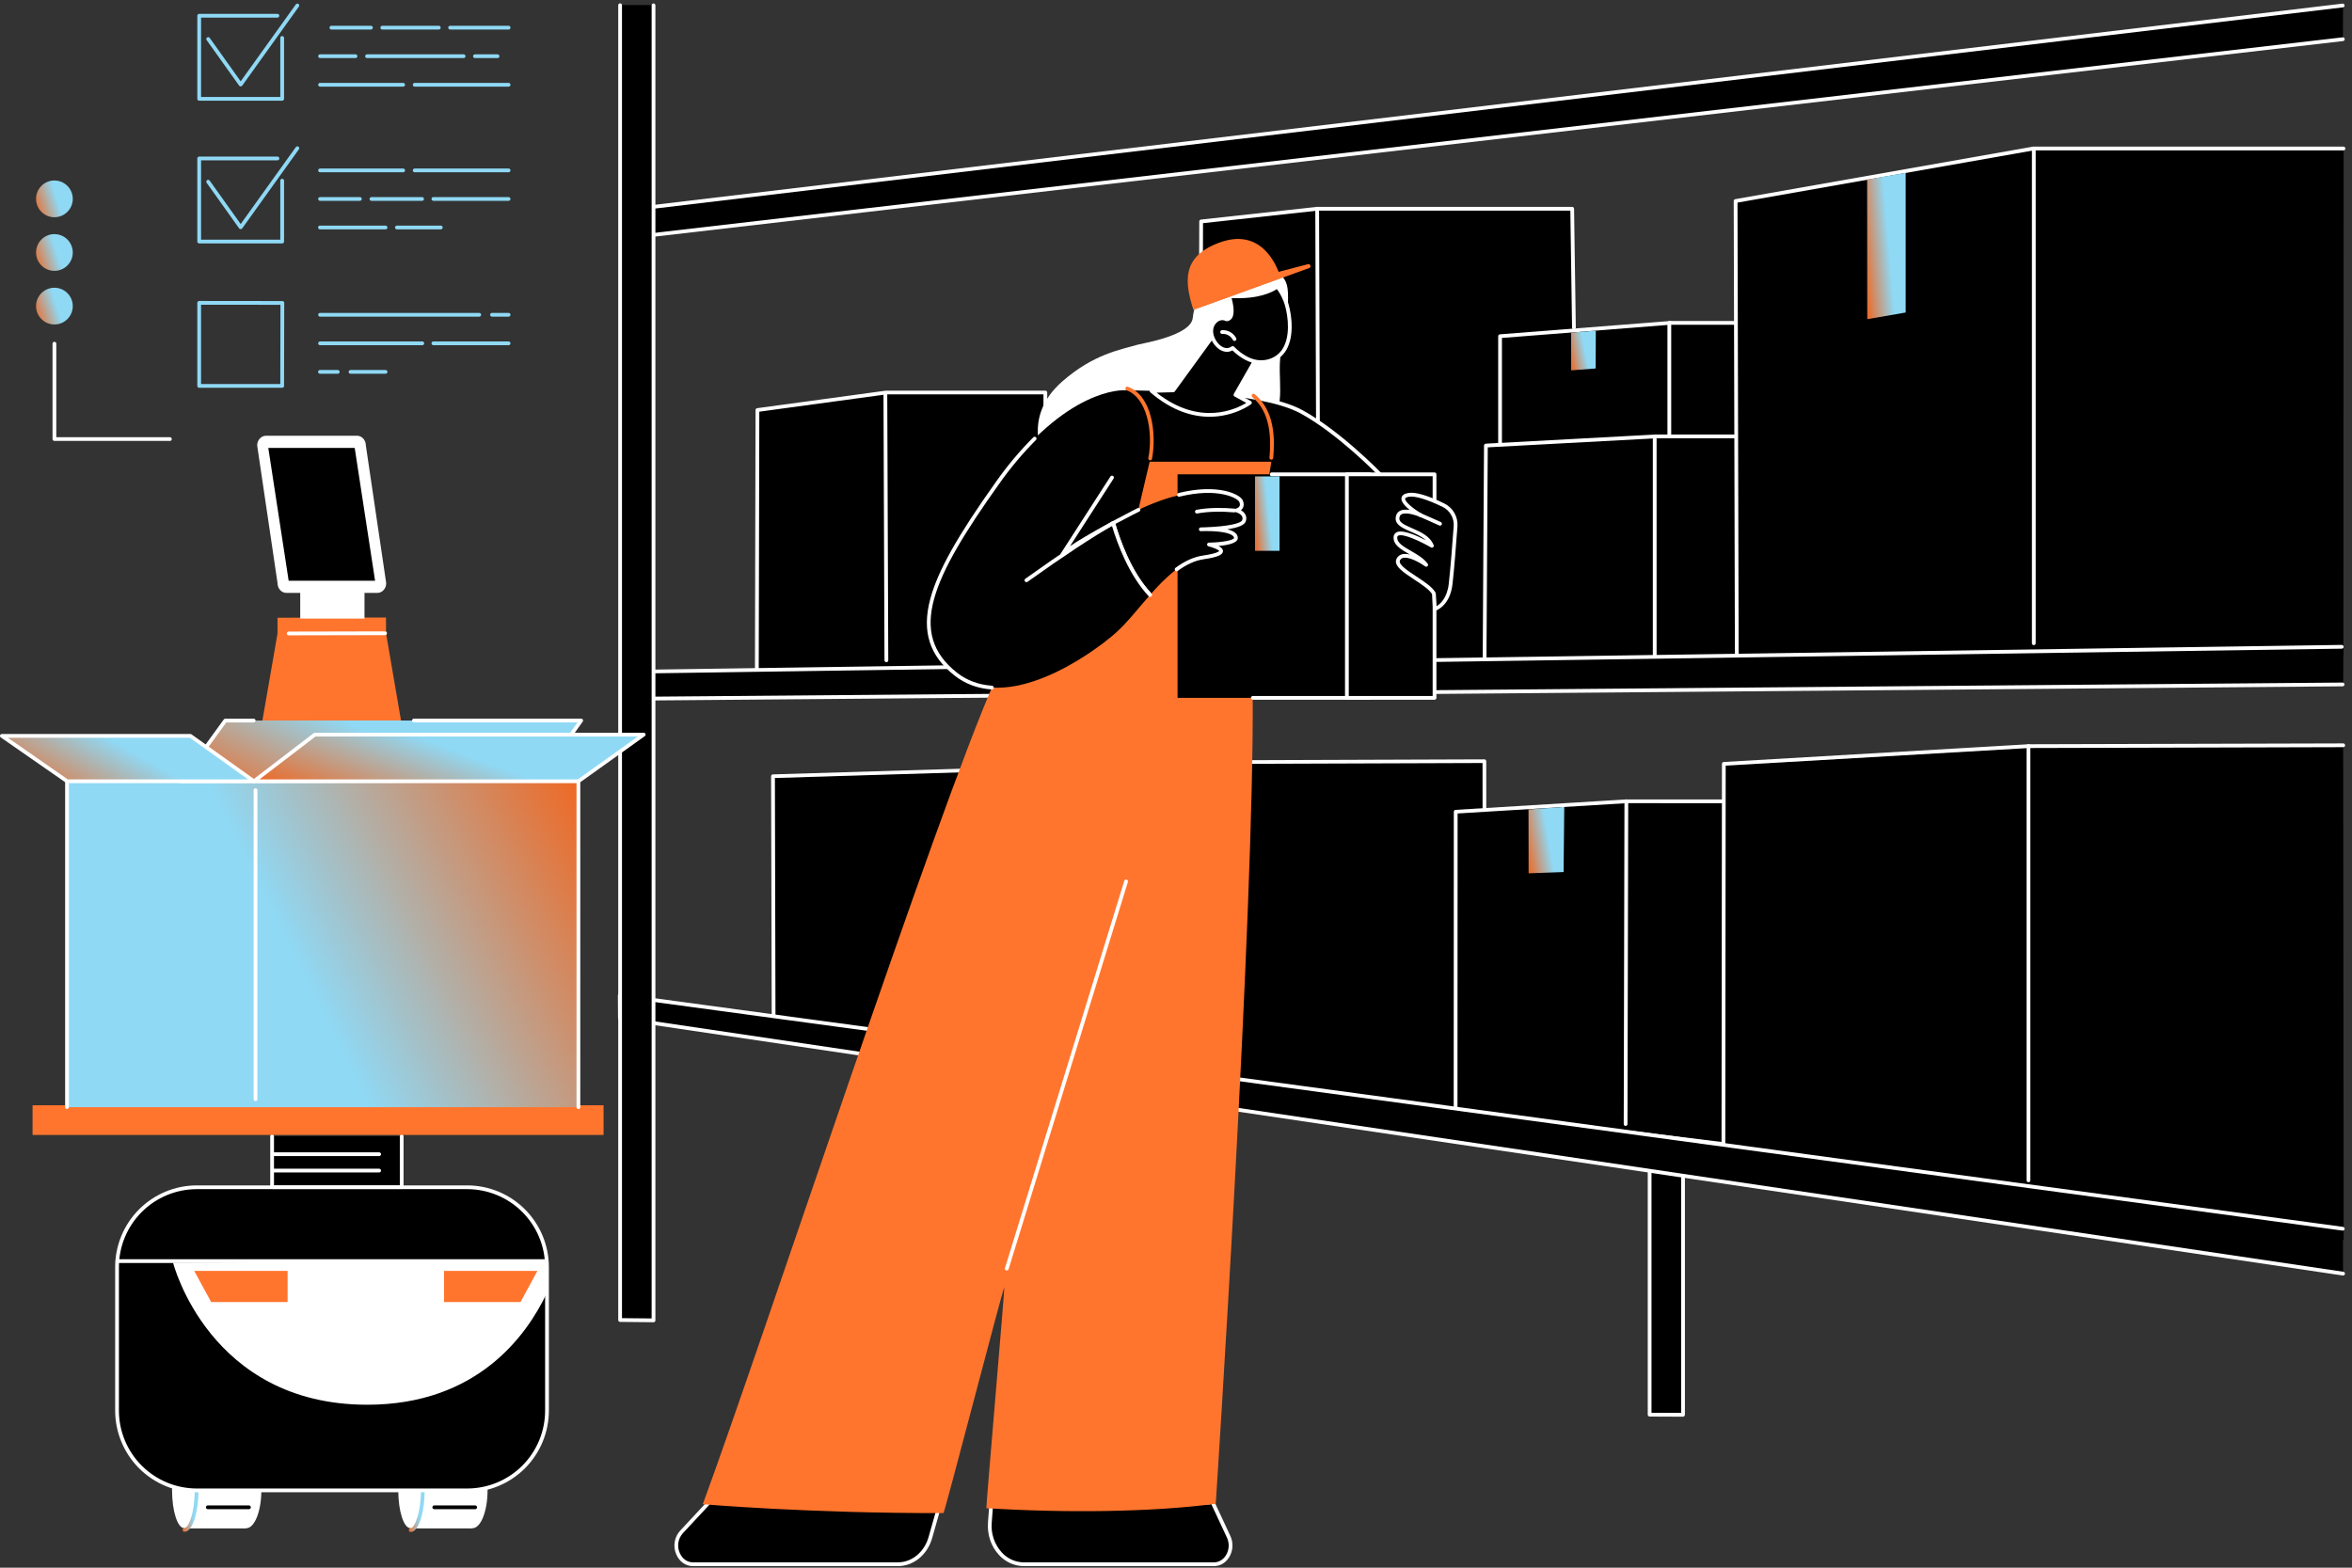 <svg width="351" height="234" viewBox="0 0 351 234" fill="none" xmlns="http://www.w3.org/2000/svg">
<rect x="0" y="0" width="351" height="234" fill="#333333" stroke="none"/>
<path d="M251.163 131.414H246.178V211.162H251.163V131.414Z" fill="black"/>
<path d="M251.166 211.463L246.181 211.442C246.106 211.442 246.035 211.412 245.982 211.359C245.93 211.307 245.9 211.235 245.9 211.161V131.411C245.905 131.34 245.937 131.273 245.989 131.224C246.041 131.176 246.11 131.148 246.181 131.148C246.253 131.148 246.322 131.176 246.374 131.224C246.426 131.273 246.458 131.34 246.462 131.411V210.876L250.886 210.894V131.411C250.89 131.34 250.922 131.273 250.974 131.224C251.027 131.176 251.095 131.148 251.167 131.148C251.238 131.148 251.307 131.176 251.359 131.224C251.411 131.273 251.443 131.34 251.448 131.411V211.172C251.448 211.209 251.441 211.246 251.427 211.28C251.412 211.314 251.391 211.345 251.365 211.371C251.34 211.399 251.309 211.421 251.275 211.437C251.241 211.453 251.204 211.462 251.166 211.463Z" fill="white"/>
<path d="M113.11 101.549L113.025 61.25L132.241 58.591H155.999V73.456L179.52 71.859L179.136 33.137L196.569 31.16H234.675L234.91 100.151L113.11 101.549Z" fill="black"/>
<path d="M112.942 102.051C112.905 102.051 112.868 102.044 112.834 102.03C112.8 102.016 112.769 101.995 112.742 101.969C112.716 101.943 112.695 101.911 112.681 101.877C112.667 101.843 112.66 101.806 112.66 101.769L112.753 61.203C112.753 61.135 112.778 61.07 112.823 61.019C112.868 60.968 112.93 60.935 112.997 60.926L132.204 58.311H132.242H156C156.075 58.311 156.146 58.341 156.199 58.394C156.251 58.446 156.281 58.518 156.281 58.592V73.379L178.843 72.677L178.971 33.052C178.971 32.983 178.997 32.915 179.045 32.864C179.092 32.812 179.156 32.78 179.225 32.773L196.542 30.879H234.624C234.698 30.879 234.769 30.908 234.821 30.96C234.874 31.012 234.904 31.082 234.905 31.155L235.166 48.898C235.167 48.935 235.16 48.972 235.146 49.006C235.133 49.041 235.113 49.072 235.087 49.098C235.061 49.125 235.031 49.146 234.997 49.161C234.963 49.175 234.926 49.183 234.889 49.184C234.816 49.182 234.745 49.153 234.693 49.101C234.64 49.05 234.609 48.981 234.605 48.907L234.35 31.444H196.586L179.533 33.31L179.405 72.953C179.405 73.026 179.376 73.096 179.325 73.148C179.275 73.201 179.205 73.231 179.132 73.234L156.008 73.954C155.97 73.955 155.933 73.949 155.898 73.935C155.863 73.922 155.831 73.901 155.804 73.875C155.777 73.848 155.755 73.817 155.741 73.782C155.726 73.747 155.719 73.71 155.719 73.672V58.869H132.264L113.317 61.449L113.226 101.486L234.334 99.869C234.408 99.869 234.479 99.898 234.532 99.951C234.584 100.003 234.614 100.075 234.614 100.149C234.614 100.223 234.584 100.295 234.532 100.347C234.479 100.4 234.408 100.429 234.334 100.429L112.941 102.051H112.942Z" fill="white"/>
<path d="M196.805 98.72C196.768 98.72 196.732 98.713 196.698 98.699C196.664 98.685 196.633 98.664 196.607 98.638C196.581 98.612 196.56 98.581 196.546 98.547C196.532 98.513 196.525 98.476 196.525 98.44L196.289 31.161C196.289 31.124 196.296 31.087 196.31 31.053C196.324 31.019 196.344 30.988 196.37 30.962C196.396 30.935 196.427 30.915 196.462 30.9C196.496 30.886 196.532 30.879 196.569 30.879C196.643 30.879 196.714 30.908 196.767 30.961C196.82 31.013 196.849 31.084 196.85 31.158L197.084 98.438C197.084 98.513 197.055 98.584 197.003 98.637C196.95 98.689 196.879 98.719 196.805 98.72Z" fill="white"/>
<path d="M132.277 98.843C132.202 98.843 132.131 98.814 132.078 98.761C132.026 98.709 131.996 98.638 131.995 98.564L131.847 58.689C131.852 58.617 131.884 58.55 131.936 58.502C131.988 58.453 132.057 58.426 132.128 58.426C132.2 58.426 132.268 58.453 132.321 58.502C132.373 58.55 132.405 58.617 132.409 58.689L132.561 98.563C132.561 98.6 132.554 98.636 132.54 98.67C132.527 98.704 132.506 98.736 132.48 98.762C132.454 98.788 132.423 98.809 132.389 98.823C132.355 98.837 132.319 98.844 132.282 98.844L132.277 98.843Z" fill="white"/>
<path d="M249.302 65.267L223.861 66.564V50.184L249.237 48.199L249.302 65.267Z" fill="black"/>
<path d="M223.862 66.843C223.825 66.843 223.789 66.836 223.755 66.822C223.721 66.808 223.69 66.787 223.664 66.761C223.638 66.735 223.617 66.704 223.603 66.67C223.589 66.636 223.581 66.599 223.581 66.563V50.184C223.581 50.114 223.607 50.046 223.654 49.994C223.702 49.942 223.766 49.91 223.836 49.903L249.216 47.919C249.254 47.916 249.293 47.921 249.329 47.934C249.366 47.947 249.399 47.967 249.427 47.993C249.456 48.019 249.478 48.051 249.494 48.086C249.509 48.121 249.518 48.159 249.518 48.198L249.584 65.266C249.584 65.338 249.557 65.408 249.507 65.46C249.458 65.513 249.39 65.544 249.318 65.548L223.881 66.843H223.862ZM224.142 50.443V66.267L249.022 64.992L248.957 48.495L224.142 50.443Z" fill="white"/>
<path d="M262.2 48.199H249.121V65.25H262.2V48.199Z" fill="black"/>
<path d="M262.201 65.531H249.12C249.083 65.531 249.047 65.523 249.013 65.509C248.978 65.495 248.947 65.474 248.921 65.448C248.895 65.422 248.875 65.391 248.861 65.357C248.847 65.322 248.84 65.286 248.84 65.249V48.198C248.84 48.161 248.847 48.125 248.861 48.091C248.875 48.057 248.895 48.026 248.921 48C248.948 47.974 248.979 47.953 249.013 47.939C249.047 47.925 249.083 47.918 249.12 47.918H262.2C262.237 47.918 262.273 47.925 262.307 47.939C262.342 47.953 262.373 47.974 262.399 48C262.425 48.026 262.445 48.057 262.459 48.091C262.473 48.125 262.481 48.161 262.48 48.198V65.255C262.479 65.329 262.449 65.398 262.397 65.45C262.345 65.501 262.274 65.53 262.201 65.531ZM249.402 64.968H261.919V48.479H249.402V64.968Z" fill="white"/>
<path d="M234.465 49.639L234.467 55.281L238.127 54.999L238.151 49.363L234.465 49.639Z" fill="url(#paint0_linear_763_58138)"/>
<path d="M247.123 98.294L221.548 98.692L221.747 66.505L247.056 65.141L247.123 98.294Z" fill="black"/>
<path d="M221.55 98.973C221.475 98.973 221.404 98.944 221.352 98.892C221.325 98.865 221.304 98.834 221.29 98.799C221.275 98.765 221.268 98.728 221.268 98.69L221.467 66.504C221.467 66.432 221.494 66.364 221.544 66.312C221.593 66.26 221.66 66.229 221.732 66.225L247.041 64.86C247.118 64.857 247.193 64.884 247.25 64.936C247.278 64.963 247.299 64.994 247.315 65.029C247.33 65.064 247.338 65.102 247.338 65.14L247.403 98.295C247.403 98.369 247.375 98.439 247.323 98.492C247.272 98.544 247.201 98.575 247.128 98.576L221.553 98.973H221.55ZM222.026 66.772L221.831 98.407L246.841 98.025L246.776 65.443L222.026 66.772Z" fill="white"/>
<path d="M260.019 65.141H246.94V98.263H260.019V65.141Z" fill="black"/>
<path d="M260.02 98.543H246.94C246.866 98.543 246.795 98.513 246.742 98.46C246.689 98.408 246.66 98.336 246.66 98.262V65.14C246.66 65.066 246.69 64.994 246.742 64.942C246.795 64.889 246.866 64.86 246.94 64.859H260.02C260.094 64.859 260.166 64.889 260.218 64.942C260.271 64.994 260.301 65.065 260.301 65.14V98.262C260.301 98.299 260.294 98.335 260.28 98.37C260.266 98.404 260.245 98.435 260.219 98.461C260.193 98.487 260.162 98.508 260.128 98.522C260.094 98.536 260.057 98.543 260.02 98.543ZM247.222 97.981H259.74V65.421H247.222V97.981Z" fill="white"/>
<path d="M259.017 71.596V30.003L303.497 22.156L349.752 22.175L349.715 97.866L259.101 98.964L259.017 71.596Z" fill="black"/>
<path d="M259.19 98.593C259.154 98.593 259.117 98.586 259.083 98.572C259.049 98.558 259.018 98.538 258.992 98.512C258.966 98.486 258.945 98.455 258.931 98.421C258.917 98.387 258.91 98.351 258.91 98.314L258.731 30.005C258.732 29.939 258.755 29.875 258.797 29.824C258.84 29.773 258.898 29.739 258.963 29.727L303.443 21.88C303.459 21.879 303.475 21.879 303.492 21.88L349.71 21.886C349.748 21.884 349.787 21.889 349.823 21.902C349.86 21.915 349.893 21.935 349.921 21.962C349.949 21.988 349.972 22.02 349.987 22.055C350.003 22.09 350.01 22.129 350.01 22.167C350.01 22.206 350.003 22.244 349.987 22.279C349.972 22.315 349.949 22.347 349.921 22.373C349.893 22.399 349.86 22.42 349.823 22.433C349.787 22.446 349.748 22.451 349.71 22.448L303.517 22.441L259.294 30.243L259.471 98.035L348.25 97.608C348.289 97.605 348.327 97.61 348.364 97.623C348.4 97.636 348.433 97.657 348.462 97.683C348.49 97.709 348.512 97.741 348.528 97.776C348.543 97.812 348.551 97.85 348.551 97.889C348.551 97.927 348.543 97.966 348.528 98.001C348.512 98.036 348.49 98.068 348.462 98.094C348.433 98.121 348.4 98.141 348.364 98.154C348.327 98.167 348.289 98.172 348.25 98.17L259.19 98.597V98.593Z" fill="white"/>
<path d="M303.513 96.295C303.439 96.295 303.367 96.265 303.315 96.212C303.262 96.159 303.233 96.088 303.233 96.013V22.426C303.23 22.387 303.235 22.349 303.248 22.312C303.261 22.276 303.282 22.242 303.308 22.214C303.334 22.186 303.366 22.164 303.402 22.148C303.437 22.133 303.475 22.125 303.514 22.125C303.552 22.125 303.591 22.133 303.626 22.148C303.661 22.164 303.693 22.186 303.72 22.214C303.746 22.242 303.766 22.276 303.779 22.312C303.792 22.349 303.797 22.387 303.795 22.426V96.018C303.793 96.092 303.763 96.162 303.711 96.214C303.658 96.266 303.587 96.295 303.513 96.295Z" fill="white"/>
<path d="M284.393 25.801V46.646L278.66 47.639L278.644 26.793L284.393 25.801Z" fill="url(#paint1_linear_763_58138)"/>
<path d="M349.681 102.335L96.765 104.286L96.673 100.25L349.715 96.453L349.681 102.335Z" fill="black"/>
<path d="M96.028 104.566C95.955 104.566 95.885 104.537 95.832 104.486C95.78 104.435 95.749 104.366 95.748 104.292L95.656 100.255C95.655 100.218 95.661 100.181 95.674 100.147C95.688 100.112 95.708 100.08 95.734 100.053C95.76 100.027 95.79 100.005 95.824 99.99C95.859 99.976 95.895 99.968 95.932 99.967L349.483 96.262C349.554 96.266 349.622 96.296 349.671 96.348C349.721 96.399 349.749 96.468 349.75 96.539C349.751 96.611 349.725 96.68 349.676 96.733C349.628 96.786 349.562 96.818 349.491 96.824L96.223 100.521L96.303 103.997L349.576 101.882C349.615 101.879 349.653 101.885 349.689 101.898C349.726 101.911 349.759 101.931 349.787 101.957C349.816 101.984 349.838 102.015 349.853 102.051C349.869 102.086 349.877 102.124 349.877 102.163C349.877 102.202 349.869 102.24 349.853 102.275C349.838 102.311 349.816 102.342 349.787 102.369C349.759 102.395 349.726 102.415 349.689 102.428C349.653 102.441 349.615 102.447 349.576 102.444L96.028 104.566Z" fill="white"/>
<path d="M115.449 152.841L115.222 116.13L188.954 113.688L221.357 113.815L221.423 167.353C221.423 167.353 115.064 152.542 115.449 152.841Z" fill="black"/>
<path d="M221.219 167.566C221.206 167.567 221.193 167.567 221.18 167.566C220.144 167.422 117.968 153.234 115.497 153.121C115.458 153.128 115.419 153.127 115.381 153.117C115.343 153.108 115.308 153.09 115.277 153.066C115.24 153.037 115.211 153 115.192 152.957C115.173 152.915 115.165 152.868 115.169 152.821L115.075 115.869C115.074 115.796 115.102 115.726 115.153 115.673C115.204 115.621 115.273 115.591 115.346 115.589L185.175 113.471L221.519 113.344C221.593 113.344 221.664 113.373 221.717 113.425C221.743 113.451 221.764 113.482 221.778 113.516C221.792 113.551 221.8 113.587 221.799 113.624L221.84 167.027C221.84 167.064 221.833 167.1 221.819 167.134C221.805 167.169 221.785 167.2 221.758 167.226C221.732 167.252 221.701 167.273 221.667 167.287C221.633 167.301 221.597 167.308 221.56 167.308C221.539 167.309 221.519 167.306 221.499 167.301C221.499 167.311 221.499 167.321 221.499 167.33C221.488 167.396 221.454 167.456 221.403 167.5C221.351 167.543 221.286 167.566 221.219 167.566ZM115.73 152.589C116.287 152.623 117.47 152.777 120.064 153.116C122.812 153.475 126.849 154.016 132.06 154.721C140.838 155.91 153.07 157.584 168.415 159.692C194.546 163.292 221 166.966 221.264 167.003H221.287L221.246 113.891L185.191 114.018L115.643 116.125L115.73 152.589Z" fill="white"/>
<path d="M217.23 166.283L217.247 121.154L242.706 119.602L274.171 119.617L273.621 173.304L242.397 168.903L217.23 166.283Z" fill="black"/>
<path d="M274.614 173.191H274.58L242.492 169.252L217.196 166.565C217.127 166.559 217.062 166.526 217.015 166.475C216.968 166.423 216.942 166.356 216.942 166.286L216.959 121.161C216.96 121.09 216.987 121.021 217.036 120.969C217.085 120.917 217.152 120.886 217.223 120.882L242.682 119.328L274.167 119.342C274.241 119.342 274.312 119.372 274.365 119.424C274.417 119.476 274.447 119.547 274.447 119.621L274.888 172.912C274.889 172.952 274.881 172.991 274.865 173.028C274.849 173.064 274.825 173.097 274.795 173.123C274.745 173.166 274.681 173.19 274.614 173.191ZM217.507 166.033L242.555 168.694L274.325 172.593L273.889 119.9L242.702 119.885L217.525 121.422L217.507 166.033Z" fill="white"/>
<path d="M242.596 168.061C242.559 168.061 242.523 168.054 242.489 168.039C242.455 168.025 242.424 168.004 242.398 167.978C242.372 167.952 242.352 167.921 242.338 167.887C242.324 167.853 242.317 167.816 242.317 167.779L242.427 119.596C242.427 119.521 242.457 119.45 242.509 119.398C242.562 119.346 242.633 119.316 242.707 119.316C242.782 119.316 242.853 119.346 242.906 119.399C242.958 119.451 242.988 119.522 242.988 119.597L242.877 167.781C242.876 167.855 242.847 167.926 242.794 167.979C242.742 168.031 242.671 168.061 242.596 168.061Z" fill="white"/>
<path d="M233.443 120.445L233.343 130.165L228.121 130.355L228.107 120.819L233.443 120.445Z" fill="url(#paint2_linear_763_58138)"/>
<path d="M349.756 185.121L257.299 171.058L257.431 114.278L303.611 111.566L349.682 111.234L349.756 185.121Z" fill="black"/>
<path d="M348.865 185.206H348.828L257.211 173.387C257.144 173.379 257.084 173.347 257.039 173.297C256.994 173.248 256.968 173.184 256.966 173.117L256.911 171.07L256.974 114.019C256.974 113.948 257.001 113.879 257.05 113.827C257.099 113.775 257.166 113.743 257.237 113.739L302.704 111.092L349.689 110.965C349.764 110.965 349.835 110.994 349.888 111.047C349.94 111.1 349.97 111.171 349.97 111.245C349.97 111.32 349.94 111.391 349.888 111.444C349.835 111.496 349.764 111.526 349.689 111.526L302.719 111.653L257.533 114.279L257.472 171.057L257.519 172.856L348.899 184.644C348.972 184.65 349.04 184.685 349.088 184.741C349.135 184.796 349.16 184.868 349.155 184.941C349.15 185.015 349.117 185.083 349.063 185.132C349.008 185.181 348.937 185.207 348.863 185.204L348.865 185.206Z" fill="white"/>
<path d="M302.719 176.468C302.645 176.468 302.573 176.438 302.521 176.385C302.468 176.333 302.439 176.262 302.439 176.187V111.367C302.436 111.329 302.441 111.29 302.454 111.254C302.467 111.217 302.487 111.184 302.514 111.156C302.54 111.128 302.572 111.105 302.607 111.09C302.643 111.074 302.681 111.066 302.72 111.066C302.758 111.066 302.796 111.074 302.832 111.09C302.867 111.105 302.899 111.128 302.925 111.156C302.952 111.184 302.972 111.217 302.985 111.254C302.998 111.29 303.003 111.329 303.001 111.367V176.187C303.001 176.224 302.993 176.261 302.979 176.295C302.965 176.329 302.944 176.36 302.918 176.386C302.892 176.412 302.861 176.433 302.827 176.447C302.792 176.461 302.756 176.468 302.719 176.468Z" fill="white"/>
<path d="M349.665 190.081L92.513 151.965L92.491 148.582L349.652 183.443L349.665 190.081Z" fill="black"/>
<path d="M349.665 190.388H349.624L92.473 152.243C92.406 152.233 92.346 152.2 92.302 152.149C92.258 152.099 92.233 152.034 92.233 151.967L92.21 148.583C92.21 148.543 92.218 148.503 92.235 148.467C92.251 148.43 92.275 148.397 92.306 148.371C92.336 148.344 92.372 148.325 92.41 148.313C92.449 148.301 92.489 148.298 92.529 148.303L349.654 183.128C349.691 183.133 349.726 183.144 349.758 183.163C349.79 183.181 349.819 183.206 349.841 183.235C349.864 183.265 349.881 183.298 349.89 183.334C349.9 183.37 349.902 183.407 349.897 183.444C349.892 183.481 349.88 183.516 349.861 183.548C349.842 183.58 349.818 183.608 349.788 183.63C349.758 183.653 349.724 183.669 349.689 183.678C349.653 183.687 349.615 183.689 349.579 183.684L92.774 148.903L92.793 151.723L349.707 189.829C349.778 189.839 349.843 189.875 349.888 189.931C349.933 189.986 349.955 190.057 349.949 190.128C349.944 190.199 349.912 190.266 349.859 190.314C349.806 190.362 349.737 190.389 349.665 190.388Z" fill="white"/>
<path d="M349.646 5.853L93.198 35.633V31.463L349.665 0.781L349.646 5.853Z" fill="black"/>
<path d="M93.05 35.857C92.976 35.857 92.905 35.827 92.852 35.774C92.8 35.722 92.77 35.651 92.77 35.577V31.407C92.77 31.338 92.795 31.272 92.84 31.22C92.886 31.169 92.949 31.136 93.017 31.128L349.558 0.544C349.596 0.537 349.635 0.538 349.673 0.546C349.71 0.555 349.745 0.571 349.776 0.594C349.807 0.617 349.833 0.646 349.853 0.679C349.872 0.712 349.885 0.749 349.889 0.788C349.894 0.826 349.89 0.865 349.879 0.902C349.868 0.938 349.85 0.973 349.825 1.002C349.8 1.032 349.77 1.056 349.735 1.073C349.701 1.09 349.663 1.1 349.624 1.102L93.332 31.655V35.26L349.593 5.574C349.63 5.569 349.667 5.571 349.704 5.58C349.74 5.59 349.774 5.607 349.803 5.63C349.833 5.653 349.858 5.681 349.876 5.714C349.894 5.746 349.906 5.782 349.91 5.82C349.915 5.857 349.911 5.894 349.901 5.93C349.89 5.966 349.873 6 349.849 6.029C349.825 6.058 349.796 6.082 349.763 6.099C349.73 6.117 349.694 6.128 349.656 6.131L93.083 35.854L93.05 35.857Z" fill="white"/>
<path d="M97.523 0.754H92.538V197.05H97.523V0.754Z" fill="black"/>
<path d="M97.525 197.363L92.539 197.313C92.465 197.313 92.394 197.283 92.342 197.23C92.29 197.177 92.261 197.106 92.261 197.032V0.78C92.261 0.706 92.291 0.635 92.343 0.582C92.396 0.53 92.467 0.5 92.542 0.5C92.616 0.5 92.687 0.53 92.74 0.582C92.793 0.635 92.822 0.706 92.822 0.78V196.754L97.247 196.798V0.78C97.251 0.709 97.283 0.642 97.335 0.594C97.388 0.545 97.456 0.518 97.528 0.518C97.599 0.518 97.668 0.545 97.72 0.594C97.772 0.642 97.804 0.709 97.809 0.78V197.085C97.809 197.123 97.801 197.159 97.787 197.194C97.772 197.228 97.751 197.259 97.725 197.285C97.698 197.311 97.667 197.331 97.632 197.344C97.598 197.358 97.561 197.364 97.525 197.363Z" fill="white"/>
<path d="M36.729 216.715H27.509V228.139H36.729V216.715Z" fill="white"/>
<path d="M27.509 228.108C28.52 228.108 29.34 225.565 29.34 222.429C29.34 219.292 28.52 216.75 27.509 216.75C26.497 216.75 25.677 219.292 25.677 222.429C25.677 225.565 26.497 228.108 27.509 228.108Z" fill="white"/>
<path d="M36.753 228.108C37.997 228.108 39.005 225.565 39.005 222.429C39.005 219.292 37.997 216.75 36.753 216.75C35.509 216.75 34.501 219.292 34.501 222.429C34.501 225.565 35.509 228.108 36.753 228.108Z" fill="white"/>
<path d="M27.509 228.64C27.437 228.635 27.371 228.603 27.322 228.551C27.273 228.499 27.246 228.43 27.246 228.359C27.246 228.287 27.273 228.218 27.322 228.166C27.371 228.114 27.437 228.082 27.509 228.078C28.146 228.078 29.06 225.877 29.06 222.428C29.06 219.083 28.156 217.03 27.509 217.03C27.434 217.03 27.363 217 27.31 216.947C27.258 216.895 27.228 216.824 27.228 216.749C27.228 216.675 27.258 216.603 27.31 216.551C27.363 216.498 27.434 216.469 27.509 216.469C28.882 216.469 29.622 219.54 29.622 222.428C29.622 225.485 28.832 228.64 27.509 228.64Z" fill="url(#paint3_linear_763_58138)"/>
<path d="M37.171 225.266H31.031C30.992 225.268 30.954 225.263 30.917 225.25C30.881 225.237 30.848 225.217 30.819 225.191C30.791 225.164 30.769 225.132 30.753 225.097C30.738 225.062 30.73 225.023 30.73 224.985C30.73 224.946 30.738 224.908 30.753 224.873C30.769 224.837 30.791 224.805 30.819 224.779C30.848 224.753 30.881 224.732 30.917 224.719C30.954 224.706 30.992 224.701 31.031 224.704H37.171C37.242 224.709 37.309 224.74 37.358 224.792C37.407 224.845 37.434 224.913 37.434 224.985C37.434 225.056 37.407 225.125 37.358 225.177C37.309 225.229 37.242 225.261 37.171 225.266Z" fill="black"/>
<path d="M37.681 222.043H31.541C31.469 222.038 31.402 222.007 31.354 221.955C31.305 221.902 31.278 221.834 31.278 221.762C31.278 221.691 31.305 221.622 31.354 221.57C31.402 221.518 31.469 221.486 31.541 221.481H37.681C37.719 221.479 37.758 221.484 37.794 221.497C37.831 221.51 37.864 221.53 37.892 221.556C37.92 221.583 37.943 221.615 37.958 221.65C37.974 221.685 37.981 221.724 37.981 221.762C37.981 221.801 37.974 221.839 37.958 221.874C37.943 221.91 37.92 221.942 37.892 221.968C37.864 221.994 37.831 222.015 37.794 222.028C37.758 222.041 37.719 222.046 37.681 222.043Z" fill="black"/>
<path d="M70.486 216.715H61.266V228.139H70.486V216.715Z" fill="white"/>
<path d="M61.266 228.108C62.277 228.108 63.097 225.565 63.097 222.429C63.097 219.292 62.277 216.75 61.266 216.75C60.254 216.75 59.434 219.292 59.434 222.429C59.434 225.565 60.254 228.108 61.266 228.108Z" fill="white"/>
<path d="M70.51 228.108C71.754 228.108 72.762 225.565 72.762 222.429C72.762 219.292 71.754 216.75 70.51 216.75C69.266 216.75 68.257 219.292 68.257 222.429C68.257 225.565 69.266 228.108 70.51 228.108Z" fill="white"/>
<path d="M61.266 228.672C61.194 228.667 61.127 228.635 61.079 228.583C61.03 228.531 61.003 228.462 61.003 228.391C61.003 228.319 61.03 228.25 61.079 228.198C61.127 228.146 61.194 228.114 61.266 228.109C61.884 228.109 62.817 225.846 62.817 222.432C62.817 219.087 61.914 217.034 61.266 217.034C61.191 217.034 61.12 217.004 61.067 216.951C61.015 216.899 60.985 216.827 60.985 216.753C60.985 216.679 61.015 216.607 61.067 216.555C61.12 216.502 61.191 216.473 61.266 216.473C62.638 216.473 63.379 219.543 63.379 222.432C63.379 225.495 62.589 228.672 61.266 228.672Z" fill="url(#paint4_linear_763_58138)"/>
<path d="M70.928 225.265H64.787C64.716 225.26 64.65 225.229 64.601 225.177C64.552 225.124 64.525 225.056 64.525 224.984C64.525 224.913 64.552 224.844 64.601 224.792C64.65 224.74 64.716 224.708 64.787 224.703H70.928C70.999 224.708 71.066 224.74 71.115 224.792C71.163 224.844 71.191 224.913 71.191 224.984C71.191 225.056 71.163 225.124 71.115 225.177C71.066 225.229 70.999 225.26 70.928 225.265Z" fill="black"/>
<path d="M71.438 222.043H65.297C65.226 222.038 65.159 222.007 65.111 221.955C65.062 221.902 65.035 221.834 65.035 221.762C65.035 221.691 65.062 221.622 65.111 221.57C65.159 221.518 65.226 221.486 65.297 221.481H71.438C71.476 221.479 71.515 221.484 71.551 221.497C71.588 221.51 71.621 221.53 71.649 221.556C71.677 221.583 71.7 221.615 71.715 221.65C71.73 221.685 71.738 221.724 71.738 221.762C71.738 221.801 71.73 221.839 71.715 221.874C71.7 221.91 71.677 221.942 71.649 221.968C71.621 221.994 71.588 222.015 71.551 222.028C71.515 222.041 71.476 222.046 71.438 222.043Z" fill="black"/>
<path d="M69.728 177.219H29.37C22.796 177.219 17.467 182.548 17.467 189.122V210.557C17.467 217.131 22.796 222.461 29.37 222.461H69.728C76.302 222.461 81.632 217.131 81.632 210.557V189.122C81.632 182.548 76.302 177.219 69.728 177.219Z" fill="black"/>
<path d="M69.728 222.742H29.37C26.139 222.738 23.042 221.453 20.758 219.168C18.474 216.884 17.189 213.787 17.186 210.557V189.121C17.189 185.891 18.474 182.794 20.758 180.51C23.043 178.226 26.14 176.941 29.37 176.938H69.728C72.959 176.941 76.055 178.226 78.339 180.51C80.623 182.794 81.908 185.891 81.912 189.121V210.557C81.909 213.787 80.624 216.884 78.34 219.168C76.056 221.453 72.959 222.738 69.728 222.742ZM29.37 177.498C26.288 177.502 23.334 178.727 21.155 180.906C18.976 183.085 17.75 186.04 17.747 189.121V210.557C17.75 213.638 18.976 216.592 21.155 218.771C23.334 220.95 26.288 222.176 29.37 222.179H69.728C72.81 222.176 75.764 220.95 77.943 218.771C80.122 216.592 81.348 213.638 81.351 210.557V189.121C81.348 186.04 80.122 183.085 77.943 180.906C75.764 178.727 72.81 177.502 69.728 177.498H29.37Z" fill="white"/>
<path d="M81.57 188.518H17.528C17.453 188.518 17.382 188.488 17.329 188.436C17.277 188.383 17.247 188.312 17.247 188.237C17.247 188.163 17.277 188.092 17.329 188.039C17.382 187.987 17.453 187.957 17.528 187.957H81.57C81.645 187.957 81.716 187.987 81.769 188.039C81.821 188.092 81.851 188.163 81.851 188.237C81.851 188.312 81.821 188.383 81.769 188.436C81.716 188.488 81.645 188.518 81.57 188.518Z" fill="white"/>
<path d="M25.826 188.471C25.826 188.471 31.188 209.677 54.804 209.677C71.213 209.677 78.608 199.34 81.592 193.031C81.611 192.992 81.647 192.914 81.647 192.914L81.591 188.23L25.826 188.471Z" fill="white"/>
<path d="M42.921 194.353H31.515L28.986 189.703H42.921V194.353Z" fill="#FF752E"/>
<path d="M66.266 194.353H77.674L80.201 189.703H66.266V194.353Z" fill="#FF752E"/>
<path d="M59.945 169.586H40.606V177.191H59.945V169.586Z" fill="black"/>
<path d="M59.946 177.472H40.608C40.571 177.472 40.534 177.464 40.5 177.45C40.466 177.436 40.435 177.415 40.409 177.389C40.383 177.363 40.362 177.332 40.348 177.298C40.334 177.264 40.327 177.227 40.327 177.19V169.585C40.327 169.511 40.357 169.439 40.409 169.387C40.462 169.334 40.533 169.305 40.608 169.305C40.682 169.305 40.753 169.334 40.806 169.387C40.858 169.439 40.888 169.511 40.888 169.585V176.91H59.666V169.585C59.666 169.511 59.695 169.439 59.748 169.387C59.8 169.334 59.872 169.305 59.946 169.305C60.02 169.305 60.092 169.334 60.144 169.387C60.197 169.439 60.227 169.511 60.227 169.585V177.19C60.227 177.227 60.22 177.264 60.206 177.298C60.192 177.332 60.171 177.363 60.145 177.389C60.119 177.415 60.088 177.436 60.054 177.45C60.02 177.464 59.983 177.472 59.946 177.472Z" fill="white"/>
<path d="M56.562 172.563H40.854C40.782 172.558 40.715 172.526 40.667 172.474C40.618 172.422 40.591 172.353 40.591 172.282C40.591 172.21 40.618 172.141 40.667 172.089C40.715 172.037 40.782 172.005 40.854 172.001H56.562C56.6 171.998 56.639 172.003 56.675 172.016C56.712 172.029 56.745 172.05 56.773 172.076C56.801 172.102 56.824 172.134 56.839 172.17C56.855 172.205 56.862 172.243 56.862 172.282C56.862 172.32 56.855 172.358 56.839 172.394C56.824 172.429 56.801 172.461 56.773 172.487C56.745 172.514 56.712 172.534 56.675 172.547C56.639 172.56 56.6 172.565 56.562 172.563Z" fill="white"/>
<path d="M56.562 175.008H40.854C40.782 175.003 40.715 174.972 40.667 174.919C40.618 174.867 40.591 174.798 40.591 174.727C40.591 174.656 40.618 174.587 40.667 174.535C40.715 174.482 40.782 174.451 40.854 174.446H56.562C56.6 174.443 56.639 174.449 56.675 174.462C56.712 174.475 56.745 174.495 56.773 174.521C56.801 174.548 56.824 174.579 56.839 174.615C56.855 174.65 56.862 174.688 56.862 174.727C56.862 174.766 56.855 174.804 56.839 174.839C56.824 174.875 56.801 174.906 56.773 174.933C56.745 174.959 56.712 174.979 56.675 174.992C56.639 175.005 56.6 175.011 56.562 175.008Z" fill="white"/>
<path d="M90.075 164.977H4.861V169.406H90.075V164.977Z" fill="#FF752E"/>
<path d="M66.533 146.552L57.61 94.521L57.605 92.172L41.413 92.205L41.417 94.554L32.415 146.421L66.533 146.552Z" fill="#FF752E"/>
<path d="M43.065 94.834C42.994 94.829 42.927 94.797 42.878 94.745C42.83 94.693 42.803 94.624 42.803 94.553C42.803 94.481 42.83 94.412 42.878 94.36C42.927 94.308 42.994 94.276 43.065 94.272L57.486 94.242C57.557 94.247 57.624 94.279 57.673 94.331C57.722 94.383 57.749 94.452 57.749 94.523C57.749 94.595 57.722 94.663 57.673 94.716C57.624 94.768 57.557 94.799 57.486 94.804L43.065 94.834Z" fill="white"/>
<path d="M9.999 165.262H86.317V116.354H9.999V165.262Z" fill="url(#paint5_linear_763_58138)"/>
<path d="M86.317 165.543C86.28 165.543 86.244 165.536 86.21 165.522C86.176 165.508 86.145 165.487 86.119 165.461C86.093 165.435 86.072 165.404 86.058 165.37C86.044 165.336 86.037 165.299 86.037 165.263V116.635H10.281V165.263C10.276 165.334 10.245 165.401 10.192 165.449C10.14 165.498 10.071 165.525 10 165.525C9.929 165.525 9.86 165.498 9.808 165.449C9.755 165.401 9.724 165.334 9.719 165.263V116.355C9.719 116.318 9.726 116.281 9.74 116.247C9.755 116.213 9.775 116.182 9.801 116.156C9.828 116.13 9.859 116.109 9.893 116.095C9.927 116.081 9.964 116.074 10.001 116.074H86.317C86.354 116.074 86.391 116.081 86.425 116.095C86.459 116.109 86.49 116.13 86.516 116.156C86.542 116.182 86.563 116.213 86.577 116.247C86.591 116.281 86.598 116.318 86.598 116.355V165.263C86.598 165.337 86.568 165.408 86.516 165.461C86.463 165.513 86.392 165.543 86.317 165.543Z" fill="white"/>
<path d="M38.132 164.35C38.095 164.35 38.059 164.343 38.025 164.329C37.99 164.315 37.959 164.294 37.933 164.268C37.907 164.241 37.887 164.21 37.873 164.176C37.859 164.142 37.852 164.105 37.852 164.068V117.944C37.852 117.908 37.859 117.871 37.873 117.837C37.887 117.803 37.908 117.772 37.934 117.746C37.96 117.72 37.991 117.699 38.025 117.685C38.059 117.671 38.095 117.664 38.132 117.664C38.169 117.664 38.205 117.671 38.239 117.685C38.273 117.699 38.304 117.72 38.33 117.746C38.356 117.772 38.377 117.803 38.391 117.837C38.405 117.871 38.413 117.908 38.413 117.944V164.068C38.413 164.105 38.406 164.142 38.392 164.176C38.378 164.21 38.357 164.241 38.331 164.268C38.305 164.294 38.274 164.315 38.24 164.329C38.206 164.343 38.169 164.35 38.132 164.35Z" fill="white"/>
<path d="M80.371 116.5L86.73 107.551H33.627L27.055 116.614L80.371 116.5Z" fill="url(#paint6_linear_763_58138)"/>
<path d="M27.056 116.895C27.004 116.896 26.952 116.882 26.907 116.855C26.862 116.828 26.825 116.789 26.801 116.742C26.778 116.695 26.768 116.644 26.772 116.592C26.776 116.54 26.794 116.491 26.824 116.449L33.397 107.387C33.422 107.351 33.457 107.321 33.496 107.301C33.535 107.281 33.579 107.271 33.623 107.271H37.857C37.931 107.271 38.002 107.3 38.055 107.353C38.108 107.405 38.137 107.477 38.137 107.551C38.137 107.626 38.108 107.697 38.055 107.749C38.002 107.802 37.931 107.832 37.857 107.832H33.77L27.607 116.331L80.227 116.22L86.187 107.827H61.765C61.691 107.827 61.62 107.797 61.567 107.744C61.514 107.692 61.485 107.62 61.485 107.546C61.485 107.472 61.514 107.4 61.567 107.348C61.62 107.295 61.691 107.266 61.765 107.266H86.732C86.783 107.265 86.834 107.279 86.878 107.306C86.922 107.333 86.958 107.371 86.982 107.417C87.006 107.463 87.016 107.515 87.013 107.566C87.009 107.618 86.991 107.667 86.961 107.709L80.604 116.663C80.578 116.699 80.544 116.729 80.504 116.75C80.464 116.77 80.42 116.781 80.375 116.781L27.059 116.895H27.056Z" fill="white"/>
<path d="M37.895 116.612L28.419 109.84H0.276L10.018 116.612H37.895Z" fill="url(#paint7_linear_763_58138)"/>
<path d="M37.901 116.895H10.018C9.961 116.894 9.905 116.877 9.858 116.845L0.117 110.072C0.069 110.038 0.033 109.989 0.014 109.933C-0.004 109.877 -0.005 109.816 0.013 109.76C0.031 109.703 0.066 109.654 0.113 109.618C0.161 109.583 0.218 109.563 0.277 109.562H28.419C28.477 109.563 28.534 109.581 28.582 109.615L38.058 116.387C38.107 116.422 38.144 116.471 38.163 116.527C38.182 116.584 38.182 116.645 38.164 116.702C38.146 116.759 38.11 116.809 38.062 116.844C38.013 116.879 37.955 116.898 37.895 116.897L37.901 116.895ZM10.113 116.332H37.019L28.33 110.121H1.178L10.113 116.332Z" fill="white"/>
<path d="M37.895 116.616L46.982 109.656H96.059L86.317 116.616H37.895Z" fill="url(#paint8_linear_763_58138)"/>
<path d="M86.317 116.896H37.901C37.841 116.898 37.781 116.88 37.732 116.846C37.682 116.811 37.645 116.762 37.626 116.704C37.606 116.647 37.606 116.585 37.625 116.528C37.644 116.47 37.681 116.42 37.73 116.386L46.818 109.426C46.867 109.388 46.927 109.367 46.989 109.367H96.065C96.125 109.367 96.183 109.385 96.231 109.421C96.28 109.456 96.316 109.505 96.334 109.562C96.352 109.619 96.352 109.68 96.333 109.737C96.314 109.794 96.277 109.843 96.228 109.877L86.487 116.837C86.438 116.875 86.379 116.895 86.317 116.896ZM38.724 116.333H86.228L95.183 109.936H47.079L38.724 116.333Z" fill="white"/>
<path d="M54.396 87.129H44.805V92.334H54.396V87.129Z" fill="white"/>
<path d="M56.311 88.5H42.745C42.012 88.5 41.42 87.851 41.42 87.051L38.379 66.488C38.379 65.688 38.973 65.039 39.705 65.039H53.27C54.004 65.039 54.597 65.688 54.597 66.488L57.636 87.051C57.636 87.851 57.042 88.5 56.311 88.5Z" fill="white"/>
<path d="M43.079 86.686L40.039 66.856H52.935L55.975 86.686H43.079Z" fill="black"/>
<path d="M191.316 41.231C190.275 40.18 187.009 39.428 185.478 39.936C184.212 40.357 179.789 42.584 179.175 43.713C178.546 44.875 178.147 46.148 178.001 47.461C177.705 50.111 170.487 51.243 169.776 51.45C167.154 52.214 163.199 52.862 158.573 56.899C157.15 58.14 154.41 60.936 154.939 65.439C155.294 68.473 168.674 73.343 171.723 73.381C174.772 73.419 187.21 65.66 189.337 63.469C192.141 60.579 190.484 56.515 191.171 52.55C191.489 50.695 192.433 48.49 192.25 46.618C192.068 44.747 192.639 42.563 191.316 41.231Z" fill="white"/>
<path d="M205.857 70.72C205.857 70.72 199.941 64.584 194.257 61.477C191.083 59.741 185.472 58.94 181.139 58.573C179.37 58.42 177.609 58.942 176.21 60.035C174.811 61.128 173.878 62.71 173.599 64.464C172.277 72.87 172.834 86.957 191.062 87.986C217.174 89.459 205.857 70.72 205.857 70.72Z" fill="black"/>
<path d="M193.868 88.351C192.969 88.351 192.03 88.323 191.052 88.268C184.491 87.897 179.625 85.802 176.587 82.039C172.414 76.87 172.508 69.605 173.324 64.422C173.62 62.602 174.592 60.96 176.046 59.824C177.499 58.688 179.327 58.142 181.166 58.295C185.409 58.655 191.149 59.457 194.395 61.233C200.048 64.324 205.994 70.464 206.059 70.527C206.074 70.542 206.086 70.559 206.098 70.576C206.282 70.882 210.585 78.127 207.444 83.344C205.441 86.668 200.879 88.351 193.868 88.351ZM180.541 58.83C178.937 58.832 177.385 59.405 176.164 60.445C174.943 61.486 174.131 62.926 173.874 64.51C173.076 69.581 172.974 76.677 177.019 81.686C179.951 85.32 184.684 87.347 191.079 87.707C199.469 88.18 204.814 86.615 206.958 83.053C209.834 78.276 205.91 71.378 205.627 70.893C205.221 70.477 199.521 64.68 194.119 61.725C190.959 59.998 185.302 59.21 181.117 58.854C180.923 58.838 180.735 58.83 180.541 58.83Z" fill="white"/>
<path d="M203.486 72.659C203.427 72.657 203.37 72.637 203.323 72.602C203.276 72.566 203.241 72.517 203.224 72.461C203.206 72.404 203.207 72.344 203.226 72.288C203.244 72.232 203.28 72.183 203.328 72.149L205.182 70.892C205.213 70.871 205.247 70.857 205.283 70.85C205.32 70.842 205.357 70.842 205.393 70.849C205.429 70.856 205.464 70.87 205.494 70.89C205.525 70.91 205.552 70.937 205.572 70.967C205.593 70.998 205.608 71.032 205.615 71.068C205.622 71.104 205.623 71.142 205.616 71.178C205.609 71.214 205.595 71.249 205.574 71.279C205.554 71.31 205.528 71.337 205.497 71.357L203.644 72.614C203.597 72.645 203.542 72.66 203.486 72.659Z" fill="white"/>
<path d="M179.116 58.505C165.946 58.18 167.618 58.264 167.618 58.264L147.009 96.572C146.701 97.119 146.534 97.733 146.523 98.36C146.512 98.987 146.657 99.607 146.946 100.164C147.235 100.72 147.658 101.196 148.176 101.548C148.695 101.901 149.294 102.118 149.917 102.181C164.92 103.725 171.698 109.238 183.684 104.685C185.865 103.856 186.853 100.645 187.186 98.332C188.25 90.938 193.92 75.27 194.892 72.059C196.411 67.025 192.285 58.83 179.116 58.505Z" fill="black"/>
<path d="M164.275 83.83H168.059L171.567 68.922H189.728L186.344 90.008H160.036L164.275 83.83Z" fill="#FF752E"/>
<path d="M189.728 68.614H189.704C189.63 68.608 189.561 68.572 189.513 68.515C189.466 68.458 189.442 68.385 189.449 68.311C189.691 65.541 189.687 61.589 186.876 59.26C186.824 59.211 186.793 59.144 186.788 59.073C186.784 59.001 186.807 58.931 186.852 58.876C186.898 58.821 186.963 58.785 187.034 58.776C187.105 58.767 187.176 58.785 187.234 58.827C190.249 61.32 190.261 65.455 190.008 68.354C190.003 68.425 189.971 68.491 189.919 68.539C189.867 68.588 189.799 68.614 189.728 68.614Z" fill="#FF752E"/>
<path d="M171.647 68.706C171.63 68.708 171.613 68.708 171.595 68.706C171.559 68.7 171.524 68.686 171.493 68.666C171.462 68.646 171.435 68.62 171.415 68.589C171.394 68.559 171.379 68.525 171.372 68.489C171.364 68.452 171.364 68.415 171.371 68.379C172.136 64.342 171.108 59.328 168.127 58.26C168.092 58.248 168.06 58.229 168.033 58.204C168.005 58.179 167.983 58.149 167.967 58.116C167.951 58.083 167.942 58.047 167.941 58.01C167.939 57.973 167.944 57.936 167.957 57.901C167.969 57.867 167.988 57.835 168.013 57.807C168.037 57.78 168.067 57.758 168.101 57.742C168.134 57.726 168.17 57.717 168.207 57.715C168.244 57.713 168.281 57.719 168.315 57.731C171.957 59.031 172.617 64.801 171.923 68.483C171.91 68.546 171.875 68.603 171.825 68.644C171.775 68.684 171.712 68.707 171.647 68.706Z" fill="#FF752E"/>
<path d="M183.473 170.322L180.985 224.303L183.359 229.391C184.229 231.252 183.028 233.486 181.158 233.486H152.802C149.819 233.486 147.473 230.618 147.721 227.275L152.612 161.195L183.473 170.322Z" fill="black"/>
<path d="M181.159 233.769H152.802C152.098 233.763 151.402 233.611 150.76 233.322C150.118 233.032 149.543 232.612 149.072 232.089C147.901 230.828 147.307 229.066 147.441 227.256L152.333 161.177C152.335 161.134 152.347 161.093 152.367 161.056C152.388 161.018 152.416 160.986 152.451 160.962C152.485 160.937 152.525 160.921 152.567 160.914C152.609 160.907 152.652 160.91 152.692 160.922L183.554 170.049C183.614 170.067 183.667 170.104 183.703 170.155C183.74 170.206 183.758 170.268 183.756 170.33L181.27 224.243L183.616 229.268C183.851 229.775 183.957 230.334 183.922 230.893C183.887 231.451 183.713 231.993 183.415 232.467C182.892 233.297 182.071 233.769 181.159 233.769ZM152.867 161.565L148 227.298C147.933 228.095 148.029 228.898 148.284 229.656C148.539 230.414 148.947 231.112 149.483 231.706C149.901 232.172 150.412 232.546 150.982 232.805C151.553 233.063 152.171 233.2 152.797 233.206H181.154C181.869 233.206 182.518 232.824 182.939 232.173C183.185 231.777 183.329 231.327 183.358 230.863C183.386 230.398 183.299 229.933 183.103 229.511L180.728 224.424C180.71 224.384 180.701 224.34 180.702 224.296L183.18 170.535L152.867 161.565Z" fill="white"/>
<path d="M161.396 150.121L138.843 229.498C138.169 231.874 136.204 233.488 133.985 233.488H103.421C101.179 233.488 100.083 230.412 101.704 228.67L106.293 223.738L131.787 150.121H161.396Z" fill="black"/>
<path d="M133.985 233.768H103.421C102.335 233.768 101.405 233.122 100.934 232.039C100.671 231.455 100.585 230.807 100.685 230.174C100.785 229.542 101.068 228.952 101.499 228.478L106.051 223.589L131.529 150.028C131.548 149.973 131.584 149.926 131.631 149.892C131.679 149.858 131.735 149.84 131.794 149.84H161.403C161.446 149.84 161.489 149.85 161.528 149.869C161.567 149.888 161.601 149.916 161.627 149.951C161.653 149.985 161.671 150.026 161.679 150.068C161.687 150.111 161.685 150.155 161.673 150.197L139.113 229.574C138.4 232.083 136.339 233.768 133.985 233.768ZM131.987 150.402L106.556 223.825C106.543 223.862 106.522 223.896 106.496 223.925L101.907 228.856C101.551 229.251 101.318 229.74 101.236 230.265C101.154 230.79 101.227 231.327 101.447 231.811C101.829 232.682 102.562 233.202 103.419 233.202H133.989C136.089 233.202 137.933 231.681 138.578 229.417L161.025 150.402H131.987Z" fill="white"/>
<path d="M148.843 225.187C148.772 225.182 148.705 225.15 148.656 225.098C148.607 225.046 148.58 224.977 148.58 224.906C148.58 224.834 148.607 224.765 148.656 224.713C148.705 224.661 148.772 224.629 148.843 224.625L180.501 223.996C180.576 223.996 180.647 224.026 180.7 224.078C180.752 224.131 180.782 224.202 180.782 224.277C180.782 224.351 180.752 224.422 180.7 224.475C180.647 224.527 180.576 224.557 180.501 224.557L148.843 225.187Z" fill="white"/>
<path d="M138.583 225.463H138.562C128.159 224.735 117.599 224.36 107.175 224.351C107.104 224.346 107.037 224.315 106.988 224.263C106.94 224.21 106.912 224.142 106.912 224.07C106.912 223.999 106.94 223.93 106.988 223.878C107.037 223.826 107.104 223.794 107.175 223.789C117.613 223.798 128.186 224.171 138.602 224.903C138.676 224.906 138.747 224.938 138.797 224.992C138.848 225.046 138.875 225.119 138.873 225.193C138.87 225.268 138.838 225.338 138.784 225.389C138.729 225.439 138.657 225.467 138.583 225.464V225.463Z" fill="white"/>
<path d="M148.487 101.587C139.863 120.896 113.453 201.269 104.881 224.524C104.881 224.524 120.973 225.913 140.797 225.847C140.977 225.847 149.698 192.136 149.878 192.147C149.971 192.147 147.114 225.114 147.201 225.119C158.928 225.843 171.738 225.73 181.432 224.457C181.432 224.457 187.262 135.61 186.941 103.197C186.848 93.892 187.942 89.661 172.067 89.685C171.878 89.685 171.684 89.671 171.498 89.667C161.781 89.471 152.852 91.817 148.487 101.587Z" fill="#FF752E"/>
<path d="M150.246 189.645C150.218 189.645 150.19 189.641 150.163 189.633C150.092 189.61 150.033 189.561 149.998 189.495C149.963 189.429 149.956 189.352 149.977 189.281L167.779 131.488C167.788 131.451 167.805 131.417 167.828 131.387C167.852 131.357 167.881 131.332 167.914 131.313C167.947 131.294 167.984 131.283 168.022 131.279C168.06 131.275 168.098 131.279 168.134 131.29C168.17 131.301 168.204 131.319 168.233 131.344C168.262 131.369 168.286 131.399 168.303 131.433C168.32 131.467 168.33 131.504 168.332 131.542C168.335 131.58 168.329 131.618 168.317 131.654L150.515 189.446C150.497 189.504 150.462 189.554 150.413 189.59C150.365 189.626 150.306 189.645 150.246 189.645Z" fill="white"/>
<path d="M204.409 70.797H175.732V104.166H204.409V70.797Z" fill="black"/>
<path d="M204.409 104.447H186.989C186.95 104.45 186.911 104.444 186.875 104.431C186.839 104.418 186.805 104.398 186.777 104.372C186.749 104.345 186.727 104.314 186.711 104.278C186.696 104.243 186.688 104.205 186.688 104.166C186.688 104.127 186.696 104.089 186.711 104.054C186.727 104.018 186.749 103.987 186.777 103.96C186.805 103.934 186.839 103.914 186.875 103.901C186.911 103.888 186.95 103.882 186.989 103.885H204.123V71.078H189.764C189.692 71.073 189.625 71.041 189.577 70.989C189.528 70.937 189.501 70.868 189.501 70.797C189.501 70.725 189.528 70.656 189.577 70.604C189.625 70.552 189.692 70.52 189.764 70.516H204.409C204.483 70.516 204.555 70.545 204.607 70.598C204.66 70.65 204.69 70.722 204.69 70.796V104.167C204.69 104.241 204.66 104.312 204.607 104.365C204.555 104.418 204.483 104.447 204.409 104.447Z" fill="white"/>
<path d="M214.081 70.797H201.003V104.166H214.081V70.797Z" fill="black"/>
<path d="M214.081 104.447H201.003C200.966 104.447 200.929 104.44 200.895 104.426C200.861 104.412 200.83 104.391 200.804 104.365C200.778 104.339 200.758 104.308 200.744 104.274C200.729 104.24 200.722 104.203 200.722 104.167V70.796C200.722 70.759 200.729 70.723 200.744 70.689C200.758 70.655 200.778 70.624 200.804 70.598C200.83 70.572 200.861 70.551 200.895 70.537C200.929 70.523 200.966 70.516 201.003 70.516H214.081C214.156 70.516 214.227 70.545 214.28 70.598C214.333 70.65 214.362 70.722 214.363 70.796V104.167C214.362 104.241 214.333 104.312 214.28 104.365C214.227 104.418 214.156 104.447 214.081 104.447ZM201.283 103.885H213.801V71.078H201.283V103.885Z" fill="white"/>
<path d="M187.297 71.111L187.291 82.221H190.95L190.949 71.102L187.297 71.111Z" fill="url(#paint9_linear_763_58138)"/>
<path d="M184.527 76.189C184.527 76.189 185.66 75.941 185.208 74.823C184.802 73.818 178.949 71.398 168.891 76.608C167.865 77.138 166.941 77.628 166.106 78.076C166.856 80.649 168.591 85.56 171.624 88.803C173.984 86.118 176.554 83.641 179.599 83.194C184.978 82.412 180.415 81.275 180.415 81.275C180.415 81.275 184.431 81.231 184.431 80.306C184.431 79.075 181.186 78.976 179.808 78.99C179.433 79.003 179.2 79.006 179.2 79.006C179.2 79.006 179.437 78.993 179.808 78.99C181.338 78.938 185.247 78.713 185.617 77.769C186.082 76.595 184.527 76.189 184.527 76.189Z" fill="black"/>
<path d="M175.595 85.263C175.535 85.265 175.476 85.247 175.427 85.212C175.378 85.177 175.341 85.127 175.323 85.07C175.304 85.013 175.304 84.952 175.323 84.895C175.342 84.838 175.379 84.788 175.428 84.754C176.838 83.716 178.19 83.116 179.563 82.917C181.767 82.596 181.941 82.254 181.947 82.239C181.891 82.086 181.116 81.738 180.351 81.548C180.285 81.531 180.227 81.49 180.189 81.434C180.15 81.378 180.133 81.31 180.141 81.242C180.149 81.174 180.182 81.112 180.232 81.066C180.283 81.02 180.348 80.994 180.416 80.993C182.487 80.97 184.156 80.598 184.156 80.306C184.155 80.248 184.141 80.19 184.117 80.138C184.092 80.085 184.057 80.037 184.013 79.999C183.531 79.522 181.961 79.252 179.816 79.271C179.443 79.284 179.208 79.286 179.208 79.286C179.133 79.288 179.061 79.26 179.007 79.209C178.953 79.158 178.922 79.087 178.92 79.013C178.918 78.939 178.946 78.867 178.997 78.813C179.049 78.759 179.119 78.727 179.194 78.725C179.194 78.725 179.435 78.713 179.813 78.709C183.41 78.581 185.194 78.097 185.363 77.668C185.406 77.576 185.429 77.475 185.429 77.374C185.429 77.272 185.406 77.172 185.363 77.08C185.182 76.719 184.648 76.507 184.457 76.457C184.396 76.44 184.343 76.404 184.305 76.353C184.267 76.303 184.248 76.241 184.249 76.178C184.251 76.115 184.273 76.055 184.313 76.006C184.353 75.957 184.408 75.923 184.47 75.91C184.47 75.91 184.839 75.823 184.979 75.553C185.064 75.392 185.053 75.18 184.95 74.926C184.726 74.371 181.798 72.706 175.989 74.139C175.918 74.152 175.845 74.138 175.784 74.098C175.724 74.059 175.681 73.997 175.665 73.927C175.648 73.857 175.66 73.783 175.696 73.721C175.733 73.659 175.792 73.613 175.862 73.594C181.797 72.129 185.101 73.78 185.478 74.715C185.646 75.132 185.647 75.503 185.478 75.818C185.406 75.951 185.309 76.068 185.191 76.162C185.475 76.314 185.709 76.544 185.867 76.825C185.947 76.987 185.99 77.165 185.994 77.346C185.998 77.528 185.962 77.707 185.888 77.873C185.687 78.383 184.774 78.765 183.166 79.003C183.698 79.138 184.142 79.331 184.414 79.6C184.511 79.69 184.588 79.8 184.641 79.921C184.695 80.043 184.723 80.174 184.723 80.306C184.723 81.079 183.194 81.378 181.855 81.49C182.238 81.698 182.527 81.961 182.512 82.279C182.484 82.835 181.654 83.181 179.649 83.472C178.374 83.657 177.099 84.225 175.766 85.206C175.717 85.244 175.657 85.264 175.595 85.263Z" fill="white"/>
<path d="M171.459 88.876C171.42 88.875 171.382 88.868 171.347 88.852C171.312 88.837 171.28 88.814 171.253 88.786C168.993 86.364 167.223 82.892 165.842 78.154C165.824 78.092 165.828 78.026 165.853 77.967C165.878 77.907 165.922 77.858 165.979 77.828C166.847 77.361 167.785 76.867 168.767 76.358C169.109 76.181 169.446 76.013 169.779 75.848C169.845 75.816 169.922 75.812 169.992 75.835C170.062 75.859 170.12 75.909 170.153 75.976C170.17 76.008 170.179 76.044 170.182 76.081C170.184 76.118 170.179 76.155 170.168 76.189C170.156 76.224 170.137 76.256 170.113 76.284C170.089 76.312 170.059 76.334 170.026 76.35C169.698 76.508 169.366 76.674 169.029 76.849C168.125 77.318 167.259 77.774 166.449 78.208C167.795 82.747 169.508 86.081 171.668 88.395C171.705 88.435 171.729 88.485 171.739 88.539C171.748 88.593 171.741 88.648 171.719 88.698C171.698 88.749 171.662 88.791 171.616 88.821C171.571 88.851 171.517 88.868 171.463 88.868L171.459 88.876Z" fill="white"/>
<path d="M178.621 76.649C178.55 76.65 178.482 76.625 178.429 76.578C178.376 76.53 178.343 76.465 178.337 76.394C178.33 76.324 178.351 76.253 178.394 76.197C178.437 76.141 178.5 76.103 178.57 76.092C180.579 75.72 182.751 75.792 184.221 75.919C184.295 75.925 184.364 75.961 184.412 76.018C184.46 76.075 184.483 76.148 184.477 76.223C184.47 76.297 184.435 76.365 184.378 76.413C184.321 76.461 184.247 76.485 184.173 76.478C182.116 76.301 180.221 76.358 178.674 76.644C178.656 76.647 178.639 76.649 178.621 76.649Z" fill="white"/>
<path d="M158.515 82.8L170.253 62.914L167.767 58.257C167.767 58.257 159.092 57.711 148.877 72.053C138.663 86.394 135.091 94.658 142.631 100.614C150.171 106.569 162.579 97.92 166.452 94.516C168.132 93.038 169.817 90.859 171.626 88.8C168.592 85.557 166.857 80.642 166.108 78.073C159.143 81.823 158.515 82.8 158.515 82.8Z" fill="black"/>
<path d="M171.63 89.088C171.591 89.088 171.553 89.08 171.518 89.065C171.483 89.05 171.451 89.028 171.424 89C168.493 85.858 166.756 81.198 165.943 78.491C159.57 81.933 158.778 82.923 158.747 82.964C158.703 83.021 158.64 83.059 158.569 83.071C158.498 83.082 158.425 83.067 158.365 83.028C158.304 82.987 158.262 82.924 158.247 82.853C158.232 82.781 158.246 82.707 158.286 82.645L165.715 71.124C165.735 71.094 165.761 71.067 165.791 71.046C165.821 71.025 165.856 71.01 165.892 71.002C165.928 70.995 165.965 70.994 166.001 71.001C166.037 71.007 166.072 71.021 166.103 71.041C166.134 71.061 166.161 71.087 166.182 71.117C166.203 71.148 166.217 71.182 166.225 71.218C166.233 71.254 166.234 71.291 166.227 71.327C166.22 71.364 166.207 71.398 166.187 71.429L159.686 81.521C160.763 80.785 162.659 79.622 165.992 77.824C166.029 77.805 166.07 77.794 166.111 77.792C166.153 77.79 166.195 77.797 166.234 77.813C166.272 77.829 166.307 77.854 166.334 77.885C166.362 77.917 166.383 77.954 166.394 77.994C167.15 80.589 168.865 85.419 171.848 88.608C171.885 88.648 171.911 88.698 171.92 88.752C171.93 88.806 171.923 88.862 171.901 88.912C171.879 88.963 171.843 89.005 171.797 89.035C171.751 89.065 171.697 89.081 171.642 89.08L171.63 89.088Z" fill="white"/>
<path d="M148.013 102.912H147.994C145.88 102.768 144.019 102.072 142.46 100.842C138.695 97.869 137.54 94.237 138.826 89.413C139.938 85.243 142.875 80.004 148.649 71.897C150.314 69.532 152.176 67.312 154.216 65.262C154.27 65.214 154.34 65.189 154.411 65.192C154.483 65.194 154.551 65.224 154.602 65.275C154.653 65.326 154.682 65.394 154.684 65.466C154.686 65.538 154.66 65.607 154.612 65.661C152.594 67.688 150.752 69.883 149.107 72.223C139.084 86.296 135.358 94.518 142.808 100.401C144.277 101.559 146.033 102.216 148.035 102.352C148.109 102.355 148.179 102.387 148.23 102.441C148.281 102.495 148.308 102.568 148.306 102.642C148.303 102.716 148.271 102.787 148.217 102.838C148.162 102.888 148.09 102.916 148.016 102.913L148.013 102.912Z" fill="white"/>
<path d="M153.179 86.894C153.12 86.894 153.062 86.875 153.015 86.84C152.967 86.805 152.931 86.755 152.913 86.699C152.895 86.642 152.895 86.581 152.914 86.525C152.932 86.469 152.968 86.419 153.016 86.385L153.116 86.313C158.42 82.525 162.746 79.672 165.972 77.835C166.005 77.814 166.041 77.8 166.079 77.793C166.116 77.787 166.155 77.788 166.193 77.797C166.23 77.806 166.265 77.822 166.296 77.845C166.327 77.868 166.352 77.898 166.371 77.931C166.39 77.964 166.402 78.001 166.407 78.039C166.411 78.078 166.407 78.116 166.396 78.153C166.385 78.19 166.366 78.224 166.341 78.253C166.317 78.282 166.286 78.306 166.252 78.323C163.041 80.151 158.731 82.994 153.442 86.771L153.343 86.842C153.295 86.876 153.238 86.895 153.179 86.894Z" fill="white"/>
<path d="M213.992 88.601L214.131 90.913C214.131 90.913 216.117 90.276 216.479 87.207C216.72 85.168 217.035 81.089 217.219 78.57C217.268 77.919 217.121 77.268 216.795 76.702C216.47 76.135 215.981 75.68 215.394 75.395C213.755 74.602 211.501 73.674 210.258 73.865C208.151 74.183 210.479 76.021 211.999 76.89C211.999 76.89 209.078 75.615 208.625 77.017C207.947 79.102 212.648 78.886 213.701 81.473C213.701 81.473 208.405 78.385 208.252 80.184C208.104 81.921 211.566 82.542 212.85 84.315C212.85 84.315 209.535 81.942 208.685 83.504C207.896 84.948 213.046 86.829 213.992 88.601Z" fill="black"/>
<path d="M214.131 91.195C214.059 91.194 213.991 91.167 213.939 91.118C213.887 91.069 213.856 91.002 213.852 90.931L213.715 88.683C213.31 87.994 212.172 87.246 211.07 86.516C209.423 85.433 207.867 84.409 208.438 83.356C208.523 83.195 208.642 83.053 208.788 82.943C208.934 82.833 209.103 82.757 209.282 82.719C209.664 82.651 210.057 82.673 210.429 82.785L210.31 82.718C209.059 81.996 207.876 81.316 207.975 80.145C207.981 80.001 208.024 79.861 208.102 79.739C208.179 79.617 208.288 79.518 208.416 79.452C209.301 78.993 211.43 79.935 212.778 80.631C212.161 80.06 211.297 79.687 210.506 79.344C209.241 78.797 207.933 78.23 208.36 76.915C208.409 76.761 208.491 76.62 208.599 76.5C208.708 76.38 208.84 76.285 208.989 76.221C209.38 76.045 209.881 76.043 210.374 76.115C209.685 75.563 209.043 74.878 209.15 74.307C209.223 73.925 209.583 73.67 210.219 73.578C211.27 73.42 213.054 73.945 215.519 75.138C216.157 75.446 216.688 75.939 217.042 76.553C217.396 77.167 217.556 77.874 217.502 78.58C217.33 80.921 217.005 85.156 216.76 87.23C216.378 90.444 214.308 91.141 214.22 91.169C214.192 91.183 214.162 91.191 214.131 91.195ZM209.683 83.243C209.591 83.242 209.498 83.252 209.408 83.271C209.307 83.291 209.211 83.333 209.129 83.395C209.046 83.457 208.979 83.537 208.933 83.629C208.607 84.227 210.08 85.196 211.379 86.051C212.567 86.833 213.794 87.641 214.239 88.473C214.258 88.509 214.27 88.549 214.272 88.589L214.387 90.485C214.93 90.16 215.952 89.28 216.2 87.179C216.443 85.116 216.768 80.89 216.94 78.555C216.987 77.959 216.853 77.364 216.555 76.846C216.257 76.328 215.81 75.912 215.272 75.653C212.977 74.543 211.214 74.005 210.3 74.143C209.946 74.197 209.722 74.3 209.7 74.419C209.623 74.826 210.74 75.846 212.138 76.646C212.205 76.68 212.255 76.739 212.278 76.81C212.301 76.881 212.295 76.958 212.261 77.024C212.228 77.091 212.169 77.141 212.098 77.164C212.027 77.187 211.95 77.181 211.883 77.147C211.374 76.928 209.91 76.427 209.207 76.742C209.129 76.774 209.06 76.822 209.004 76.884C208.947 76.945 208.906 77.019 208.882 77.099C208.627 77.888 209.372 78.255 210.716 78.838C211.973 79.381 213.393 79.998 213.951 81.362C213.973 81.416 213.978 81.476 213.964 81.533C213.951 81.59 213.919 81.641 213.875 81.68C213.831 81.718 213.776 81.742 213.717 81.747C213.659 81.752 213.6 81.739 213.55 81.71C212.045 80.834 209.388 79.582 208.662 79.959C208.618 79.982 208.581 80.016 208.556 80.059C208.531 80.103 208.519 80.152 208.522 80.202C208.452 81.016 209.437 81.583 210.578 82.241C211.514 82.78 212.48 83.336 213.066 84.147C213.105 84.201 213.124 84.267 213.119 84.333C213.113 84.399 213.085 84.462 213.038 84.509C212.991 84.556 212.929 84.585 212.863 84.591C212.797 84.596 212.73 84.578 212.676 84.539C212.154 84.149 210.655 83.243 209.683 83.243Z" fill="white"/>
<path d="M214.902 78.457C214.863 78.458 214.824 78.449 214.788 78.433L211.886 77.143C211.849 77.131 211.815 77.111 211.787 77.084C211.758 77.058 211.735 77.025 211.72 76.99C211.704 76.954 211.696 76.915 211.697 76.876C211.697 76.838 211.705 76.799 211.721 76.763C211.737 76.728 211.76 76.696 211.789 76.67C211.818 76.644 211.852 76.624 211.889 76.612C211.926 76.6 211.965 76.595 212.004 76.599C212.043 76.603 212.08 76.614 212.114 76.633L215.017 77.923C215.075 77.95 215.123 77.995 215.153 78.052C215.182 78.11 215.19 78.175 215.177 78.238C215.163 78.301 215.129 78.358 215.079 78.398C215.029 78.438 214.966 78.46 214.902 78.46V78.457Z" fill="white"/>
<path d="M189.052 50.721L184.374 58.931L186.541 60.105C186.541 60.105 179.892 65.237 171.851 58.345L175.095 58.257L182.443 48.141L189.052 50.721Z" fill="black"/>
<path d="M180.508 62.207C178.007 62.207 174.941 61.367 171.668 58.562C171.625 58.525 171.594 58.476 171.579 58.421C171.565 58.366 171.567 58.308 171.586 58.255C171.605 58.201 171.64 58.155 171.686 58.121C171.732 58.088 171.787 58.07 171.844 58.068L174.949 57.983L182.215 47.979C182.251 47.929 182.303 47.892 182.363 47.875C182.422 47.857 182.486 47.86 182.544 47.882L189.154 50.465C189.192 50.479 189.226 50.502 189.254 50.531C189.282 50.56 189.304 50.595 189.317 50.633C189.331 50.671 189.336 50.711 189.333 50.752C189.329 50.792 189.317 50.831 189.297 50.866L184.759 58.827L186.671 59.864C186.712 59.887 186.747 59.919 186.772 59.958C186.797 59.997 186.813 60.042 186.816 60.089C186.82 60.135 186.812 60.182 186.793 60.225C186.775 60.268 186.745 60.305 186.708 60.333C186.671 60.363 184.211 62.207 180.508 62.207ZM172.605 58.609C179.074 63.732 184.55 61.023 185.989 60.138L184.238 59.181C184.173 59.145 184.124 59.084 184.104 59.013C184.083 58.941 184.092 58.864 184.128 58.799L188.647 50.87L182.542 48.488L175.321 58.43C175.296 58.465 175.263 58.494 175.225 58.514C175.187 58.534 175.145 58.545 175.102 58.546L172.605 58.609Z" fill="white"/>
<path d="M191.851 44.937C191.24 43.361 190.577 42.77 190.577 42.77C190.577 42.77 188.618 44.506 183.46 44.186C183.37 44.186 184.568 47.536 183.055 47.659C182.766 47.508 182.434 47.463 182.115 47.532C181.398 47.7 180.878 48.397 180.783 49.129C180.689 49.861 180.966 50.605 181.401 51.2C181.837 51.796 182.532 52.306 183.271 52.22C183.523 52.189 183.761 52.092 183.961 51.937C185.265 53.25 187.275 54.606 189.583 53.822C193.632 52.452 192.463 46.515 191.851 44.937Z" fill="black"/>
<path d="M188.207 54.341C186.475 54.341 184.985 53.322 183.925 52.302C183.734 52.41 183.523 52.479 183.305 52.506C182.553 52.594 181.76 52.17 181.177 51.374C180.648 50.654 180.412 49.844 180.505 49.101C180.62 48.209 181.256 47.453 182.053 47.267C182.404 47.186 182.772 47.224 183.099 47.374C183.154 47.365 183.207 47.346 183.254 47.316C183.301 47.287 183.342 47.248 183.373 47.203C183.763 46.661 183.393 45.152 183.246 44.583C183.155 44.219 183.135 44.132 183.237 44.01C183.266 43.976 183.302 43.95 183.343 43.932C183.384 43.914 183.428 43.907 183.473 43.909C188.457 44.219 190.368 42.58 190.386 42.563C190.437 42.517 190.504 42.492 190.572 42.492C190.641 42.492 190.708 42.517 190.759 42.563C190.788 42.59 191.478 43.214 192.108 44.836C192.6 46.111 193.264 49.489 192.169 51.837C191.933 52.367 191.589 52.842 191.158 53.231C190.727 53.62 190.219 53.914 189.667 54.094C189.197 54.256 188.704 54.34 188.207 54.341ZM183.962 51.664C183.999 51.664 184.036 51.672 184.07 51.686C184.104 51.7 184.135 51.721 184.161 51.747C185.391 52.985 187.315 54.304 189.493 53.564C189.971 53.406 190.411 53.15 190.785 52.812C191.158 52.473 191.456 52.061 191.66 51.601C192.68 49.417 192.043 46.237 191.584 45.04C191.182 44.005 190.758 43.414 190.539 43.151C189.901 43.581 187.882 44.68 183.8 44.49C183.99 45.255 184.356 46.792 183.823 47.533C183.737 47.653 183.624 47.752 183.494 47.824C183.364 47.895 183.219 47.935 183.071 47.944C183.021 47.948 182.971 47.939 182.926 47.917C182.695 47.795 182.429 47.759 182.174 47.815C181.611 47.942 181.14 48.518 181.057 49.174C180.98 49.775 181.185 50.439 181.623 51.044C182.086 51.681 182.69 52.012 183.233 51.949C183.435 51.923 183.627 51.845 183.788 51.721C183.838 51.682 183.899 51.662 183.962 51.663V51.664Z" fill="white"/>
<path d="M184.238 50.892C184.185 50.893 184.133 50.878 184.087 50.85C184.042 50.823 184.006 50.783 183.983 50.735C183.835 50.449 183.606 50.212 183.325 50.053C183.045 49.895 182.724 49.822 182.402 49.843C182.328 49.849 182.254 49.826 182.197 49.778C182.14 49.73 182.105 49.661 182.098 49.587C182.092 49.513 182.115 49.439 182.163 49.382C182.211 49.325 182.279 49.29 182.354 49.283C182.787 49.252 183.22 49.349 183.599 49.561C183.978 49.774 184.286 50.094 184.485 50.48C184.502 50.514 184.513 50.55 184.515 50.587C184.518 50.625 184.514 50.663 184.502 50.698C184.49 50.734 184.471 50.767 184.446 50.795C184.421 50.823 184.391 50.846 184.358 50.862C184.32 50.881 184.279 50.891 184.238 50.892Z" fill="white"/>
<path d="M191.121 41.518C191.121 41.518 189.187 33.539 181.955 36.218C176.354 38.295 176.75 42.026 178.096 46.25L191.121 41.518Z" fill="#FF752E"/>
<path d="M195.215 39.428L190.778 40.585L178.091 46.25L195.395 40.004C195.727 39.886 195.556 39.34 195.215 39.428Z" fill="#FF752E"/>
<path d="M8.12 32.425C9.634 32.425 10.861 31.198 10.861 29.683C10.861 28.169 9.634 26.941 8.12 26.941C6.607 26.941 5.38 28.169 5.38 29.683C5.38 31.198 6.607 32.425 8.12 32.425Z" fill="url(#paint10_linear_763_58138)"/>
<path d="M8.12 40.429C9.634 40.429 10.861 39.202 10.861 37.687C10.861 36.173 9.634 34.945 8.12 34.945C6.607 34.945 5.38 36.173 5.38 37.687C5.38 39.202 6.607 40.429 8.12 40.429Z" fill="url(#paint11_linear_763_58138)"/>
<path d="M8.12 48.433C9.634 48.433 10.861 47.205 10.861 45.691C10.861 44.177 9.634 42.949 8.12 42.949C6.607 42.949 5.38 44.177 5.38 45.691C5.38 47.205 6.607 48.433 8.12 48.433Z" fill="url(#paint12_linear_763_58138)"/>
<path d="M25.353 65.814H8.122C8.085 65.814 8.048 65.807 8.014 65.793C7.98 65.779 7.949 65.758 7.923 65.732C7.897 65.706 7.876 65.675 7.862 65.641C7.848 65.607 7.841 65.57 7.841 65.533V51.3C7.841 51.263 7.848 51.227 7.863 51.193C7.877 51.159 7.897 51.128 7.923 51.102C7.949 51.076 7.98 51.055 8.014 51.041C8.048 51.027 8.085 51.02 8.122 51.02C8.158 51.02 8.195 51.027 8.229 51.041C8.263 51.055 8.294 51.076 8.32 51.102C8.346 51.128 8.367 51.159 8.381 51.193C8.395 51.227 8.402 51.263 8.402 51.3V65.258H25.356C25.43 65.258 25.501 65.287 25.554 65.34C25.607 65.393 25.636 65.464 25.636 65.538C25.636 65.613 25.607 65.684 25.554 65.737C25.501 65.789 25.43 65.819 25.356 65.819L25.353 65.814Z" fill="white"/>
<path d="M42.108 15.033H29.725C29.651 15.033 29.58 15.003 29.527 14.951C29.474 14.898 29.445 14.827 29.445 14.752V2.347C29.445 2.272 29.474 2.201 29.527 2.149C29.58 2.096 29.651 2.066 29.725 2.066H41.4C41.475 2.066 41.546 2.096 41.599 2.149C41.651 2.201 41.681 2.272 41.681 2.347C41.681 2.421 41.651 2.493 41.599 2.545C41.546 2.598 41.475 2.627 41.4 2.627H30.007V14.468H41.829V5.679C41.826 5.64 41.831 5.602 41.844 5.565C41.857 5.529 41.878 5.496 41.904 5.468C41.93 5.439 41.962 5.417 41.998 5.402C42.033 5.386 42.071 5.378 42.11 5.378C42.148 5.378 42.187 5.386 42.222 5.402C42.257 5.417 42.289 5.439 42.316 5.468C42.342 5.496 42.362 5.529 42.375 5.565C42.388 5.602 42.394 5.64 42.391 5.679V14.748C42.391 14.786 42.384 14.823 42.37 14.858C42.356 14.892 42.336 14.924 42.309 14.95C42.283 14.977 42.251 14.998 42.217 15.012C42.182 15.026 42.145 15.033 42.108 15.033Z" fill="#8FD9F5"/>
<path d="M35.918 12.9C35.873 12.9 35.829 12.889 35.789 12.869C35.749 12.849 35.715 12.819 35.688 12.783L30.837 5.982C30.816 5.952 30.8 5.918 30.792 5.882C30.784 5.846 30.782 5.809 30.788 5.773C30.795 5.736 30.808 5.701 30.827 5.67C30.847 5.639 30.872 5.612 30.902 5.59C30.933 5.569 30.967 5.553 31.003 5.545C31.038 5.537 31.076 5.536 31.112 5.542C31.148 5.548 31.183 5.561 31.215 5.581C31.246 5.6 31.273 5.626 31.294 5.656L35.918 12.138L44.147 0.656C44.191 0.596 44.256 0.555 44.33 0.543C44.403 0.531 44.478 0.548 44.539 0.591C44.599 0.635 44.64 0.7 44.652 0.774C44.664 0.847 44.647 0.922 44.604 0.983L36.149 12.783C36.123 12.819 36.088 12.849 36.048 12.87C36.008 12.89 35.963 12.9 35.918 12.9Z" fill="#8FD9F5"/>
<path d="M75.919 4.41H67.153C67.082 4.405 67.015 4.373 66.966 4.321C66.918 4.269 66.891 4.2 66.891 4.129C66.891 4.057 66.918 3.989 66.966 3.936C67.015 3.884 67.082 3.852 67.153 3.848H75.919C75.991 3.852 76.058 3.884 76.106 3.936C76.155 3.989 76.182 4.057 76.182 4.129C76.182 4.2 76.155 4.269 76.106 4.321C76.058 4.373 75.991 4.405 75.919 4.41Z" fill="#8FD9F5"/>
<path d="M65.464 4.41H57.028C56.957 4.406 56.89 4.374 56.842 4.322C56.793 4.27 56.766 4.201 56.766 4.129C56.766 4.058 56.793 3.989 56.842 3.937C56.89 3.885 56.957 3.853 57.028 3.848H65.464C65.503 3.846 65.541 3.851 65.578 3.864C65.614 3.877 65.647 3.897 65.676 3.924C65.704 3.95 65.726 3.982 65.742 4.017C65.757 4.053 65.765 4.091 65.765 4.129C65.765 4.168 65.757 4.206 65.742 4.242C65.726 4.277 65.704 4.309 65.676 4.335C65.647 4.362 65.614 4.382 65.578 4.395C65.541 4.408 65.503 4.413 65.464 4.41Z" fill="#8FD9F5"/>
<path d="M55.339 4.41H49.435C49.364 4.406 49.297 4.374 49.248 4.322C49.199 4.27 49.172 4.201 49.172 4.129C49.172 4.058 49.199 3.989 49.248 3.937C49.297 3.885 49.364 3.853 49.435 3.848H55.339C55.378 3.846 55.416 3.851 55.453 3.864C55.489 3.877 55.523 3.897 55.551 3.924C55.579 3.95 55.601 3.982 55.617 4.017C55.632 4.053 55.64 4.091 55.64 4.129C55.64 4.168 55.632 4.206 55.617 4.242C55.601 4.277 55.579 4.309 55.551 4.335C55.523 4.362 55.489 4.382 55.453 4.395C55.416 4.408 55.378 4.413 55.339 4.41Z" fill="#8FD9F5"/>
<path d="M74.231 8.672H70.896C70.857 8.675 70.819 8.669 70.782 8.656C70.746 8.644 70.713 8.623 70.684 8.597C70.656 8.571 70.634 8.539 70.618 8.503C70.603 8.468 70.595 8.43 70.595 8.391C70.595 8.352 70.603 8.314 70.618 8.279C70.634 8.244 70.656 8.212 70.684 8.185C70.713 8.159 70.746 8.139 70.782 8.126C70.819 8.113 70.857 8.107 70.896 8.11H74.231C74.269 8.107 74.308 8.113 74.344 8.126C74.38 8.139 74.414 8.159 74.442 8.185C74.47 8.212 74.493 8.244 74.508 8.279C74.523 8.314 74.531 8.352 74.531 8.391C74.531 8.43 74.523 8.468 74.508 8.503C74.493 8.539 74.47 8.571 74.442 8.597C74.414 8.623 74.38 8.644 74.344 8.656C74.308 8.669 74.269 8.675 74.231 8.672Z" fill="#8FD9F5"/>
<path d="M69.207 8.672H54.754C54.683 8.667 54.616 8.635 54.567 8.583C54.519 8.531 54.492 8.462 54.492 8.39C54.492 8.319 54.519 8.25 54.567 8.198C54.616 8.146 54.683 8.114 54.754 8.109H69.207C69.278 8.114 69.345 8.146 69.394 8.198C69.442 8.25 69.47 8.319 69.47 8.39C69.47 8.462 69.442 8.531 69.394 8.583C69.345 8.635 69.278 8.667 69.207 8.672Z" fill="#8FD9F5"/>
<path d="M53.07 8.672H47.746C47.675 8.667 47.608 8.635 47.559 8.583C47.51 8.531 47.483 8.462 47.483 8.39C47.483 8.319 47.51 8.25 47.559 8.198C47.608 8.146 47.675 8.114 47.746 8.109H53.07C53.142 8.114 53.208 8.146 53.257 8.198C53.306 8.25 53.333 8.319 53.333 8.39C53.333 8.462 53.306 8.531 53.257 8.583C53.208 8.635 53.142 8.667 53.07 8.672Z" fill="#8FD9F5"/>
<path d="M75.919 12.933H61.866C61.794 12.928 61.728 12.897 61.679 12.845C61.63 12.792 61.603 12.724 61.603 12.652C61.603 12.581 61.63 12.512 61.679 12.46C61.728 12.408 61.794 12.376 61.866 12.371H75.919C75.991 12.376 76.058 12.408 76.106 12.46C76.155 12.512 76.182 12.581 76.182 12.652C76.182 12.724 76.155 12.792 76.106 12.845C76.058 12.897 75.991 12.928 75.919 12.933Z" fill="#8FD9F5"/>
<path d="M60.182 12.933H47.746C47.675 12.928 47.608 12.897 47.559 12.845C47.51 12.792 47.483 12.724 47.483 12.652C47.483 12.581 47.51 12.512 47.559 12.46C47.608 12.408 47.675 12.376 47.746 12.371H60.182C60.253 12.376 60.32 12.408 60.369 12.46C60.418 12.512 60.445 12.581 60.445 12.652C60.445 12.724 60.418 12.792 60.369 12.845C60.32 12.897 60.253 12.928 60.182 12.933Z" fill="#8FD9F5"/>
<path d="M42.108 36.334H29.725C29.651 36.333 29.58 36.304 29.527 36.251C29.475 36.199 29.445 36.127 29.445 36.053V23.651C29.445 23.577 29.474 23.506 29.527 23.453C29.58 23.401 29.651 23.371 29.725 23.371H41.4C41.475 23.371 41.546 23.401 41.599 23.453C41.651 23.506 41.681 23.577 41.681 23.651C41.681 23.726 41.651 23.797 41.599 23.85C41.546 23.902 41.475 23.932 41.4 23.932H30.007V35.771H41.829V26.984C41.826 26.945 41.831 26.907 41.844 26.87C41.857 26.834 41.878 26.8 41.904 26.772C41.93 26.744 41.962 26.722 41.998 26.706C42.033 26.691 42.071 26.683 42.11 26.683C42.148 26.683 42.187 26.691 42.222 26.706C42.257 26.722 42.289 26.744 42.316 26.772C42.342 26.8 42.362 26.834 42.375 26.87C42.388 26.907 42.394 26.945 42.391 26.984V36.053C42.391 36.09 42.383 36.127 42.369 36.161C42.355 36.195 42.334 36.226 42.307 36.252C42.281 36.278 42.25 36.299 42.216 36.313C42.181 36.327 42.145 36.334 42.108 36.334Z" fill="#8FD9F5"/>
<path d="M35.918 34.205C35.873 34.205 35.829 34.194 35.789 34.174C35.749 34.153 35.715 34.124 35.688 34.087L30.837 27.284C30.794 27.224 30.776 27.148 30.789 27.075C30.801 27.002 30.843 26.936 30.903 26.893C30.964 26.85 31.039 26.833 31.113 26.845C31.186 26.858 31.251 26.898 31.294 26.959L35.918 33.441L44.147 21.961C44.191 21.901 44.256 21.86 44.33 21.848C44.403 21.835 44.478 21.853 44.539 21.896C44.599 21.939 44.64 22.005 44.652 22.078C44.664 22.152 44.647 22.227 44.604 22.287L36.149 34.087C36.123 34.124 36.088 34.154 36.048 34.174C36.008 34.195 35.963 34.205 35.918 34.205Z" fill="#8FD9F5"/>
<path d="M75.919 25.715H61.866C61.794 25.71 61.728 25.678 61.679 25.626C61.63 25.574 61.603 25.505 61.603 25.433C61.603 25.362 61.63 25.293 61.679 25.241C61.728 25.189 61.794 25.157 61.866 25.152H75.919C75.991 25.157 76.058 25.189 76.106 25.241C76.155 25.293 76.182 25.362 76.182 25.433C76.182 25.505 76.155 25.574 76.106 25.626C76.058 25.678 75.991 25.71 75.919 25.715Z" fill="#8FD9F5"/>
<path d="M60.182 25.715H47.746C47.675 25.71 47.608 25.678 47.559 25.626C47.51 25.574 47.483 25.505 47.483 25.433C47.483 25.362 47.51 25.293 47.559 25.241C47.608 25.189 47.675 25.157 47.746 25.152H60.182C60.253 25.157 60.32 25.189 60.369 25.241C60.418 25.293 60.445 25.362 60.445 25.433C60.445 25.505 60.418 25.574 60.369 25.626C60.32 25.678 60.253 25.71 60.182 25.715Z" fill="#8FD9F5"/>
<path d="M75.919 29.976H64.659C64.587 29.971 64.521 29.94 64.472 29.887C64.423 29.835 64.396 29.767 64.396 29.695C64.396 29.624 64.423 29.555 64.472 29.503C64.521 29.451 64.587 29.419 64.659 29.414H75.919C75.991 29.419 76.058 29.451 76.106 29.503C76.155 29.555 76.182 29.624 76.182 29.695C76.182 29.767 76.155 29.835 76.106 29.887C76.058 29.94 75.991 29.971 75.919 29.976Z" fill="#8FD9F5"/>
<path d="M62.97 29.977H55.414C55.343 29.972 55.276 29.94 55.228 29.888C55.179 29.836 55.152 29.767 55.152 29.696C55.152 29.624 55.179 29.556 55.228 29.503C55.276 29.451 55.343 29.419 55.414 29.415H62.97C63.008 29.412 63.047 29.417 63.083 29.43C63.12 29.443 63.153 29.464 63.181 29.49C63.209 29.516 63.232 29.548 63.247 29.584C63.262 29.619 63.27 29.657 63.27 29.696C63.27 29.734 63.262 29.773 63.247 29.808C63.232 29.843 63.209 29.875 63.181 29.902C63.153 29.928 63.12 29.948 63.083 29.961C63.047 29.974 63.008 29.979 62.97 29.977Z" fill="#8FD9F5"/>
<path d="M53.726 29.976H47.746C47.675 29.971 47.608 29.94 47.559 29.887C47.51 29.835 47.483 29.767 47.483 29.695C47.483 29.624 47.51 29.555 47.559 29.503C47.608 29.451 47.675 29.419 47.746 29.414H53.726C53.797 29.419 53.864 29.451 53.912 29.503C53.961 29.555 53.988 29.624 53.988 29.695C53.988 29.767 53.961 29.835 53.912 29.887C53.864 29.94 53.797 29.971 53.726 29.976Z" fill="#8FD9F5"/>
<path d="M65.786 34.237H59.23C59.155 34.237 59.084 34.207 59.032 34.154C58.979 34.102 58.949 34.031 58.949 33.956C58.949 33.882 58.979 33.81 59.032 33.758C59.084 33.705 59.155 33.676 59.23 33.676H65.786C65.86 33.676 65.931 33.705 65.984 33.758C66.037 33.81 66.066 33.882 66.066 33.956C66.066 34.031 66.037 34.102 65.984 34.154C65.931 34.207 65.86 34.237 65.786 34.237Z" fill="#8FD9F5"/>
<path d="M57.541 34.237H47.746C47.672 34.237 47.6 34.207 47.548 34.154C47.495 34.102 47.465 34.031 47.465 33.956C47.465 33.882 47.495 33.81 47.548 33.758C47.6 33.705 47.672 33.676 47.746 33.676H57.541C57.615 33.676 57.686 33.705 57.739 33.758C57.792 33.81 57.821 33.882 57.821 33.956C57.821 34.031 57.792 34.102 57.739 34.154C57.686 34.207 57.615 34.237 57.541 34.237Z" fill="#8FD9F5"/>
<path d="M42.108 57.886H29.725C29.651 57.885 29.58 57.856 29.527 57.803C29.475 57.751 29.445 57.679 29.445 57.605V45.204C29.445 45.167 29.452 45.13 29.466 45.096C29.48 45.062 29.501 45.031 29.528 45.005C29.58 44.952 29.651 44.922 29.725 44.922L42.137 44.936C42.212 44.936 42.283 44.965 42.336 45.017C42.388 45.071 42.418 45.143 42.418 45.218L42.391 57.608C42.39 57.682 42.36 57.753 42.307 57.805C42.254 57.857 42.182 57.886 42.108 57.886ZM30.006 57.324H41.828L41.853 45.498L30.005 45.485L30.006 57.324Z" fill="#8FD9F5"/>
<path d="M75.919 47.266H73.439C73.4 47.269 73.362 47.263 73.325 47.25C73.289 47.237 73.256 47.217 73.228 47.191C73.199 47.164 73.177 47.132 73.162 47.097C73.146 47.062 73.138 47.023 73.138 46.985C73.138 46.946 73.146 46.908 73.162 46.873C73.177 46.837 73.199 46.805 73.228 46.779C73.256 46.753 73.289 46.732 73.325 46.719C73.362 46.706 73.4 46.701 73.439 46.704H75.919C75.991 46.709 76.058 46.74 76.106 46.792C76.155 46.845 76.182 46.913 76.182 46.985C76.182 47.056 76.155 47.125 76.106 47.177C76.058 47.229 75.991 47.261 75.919 47.266Z" fill="#8FD9F5"/>
<path d="M71.537 47.265H47.746C47.675 47.261 47.608 47.229 47.559 47.177C47.51 47.124 47.483 47.056 47.483 46.984C47.483 46.913 47.51 46.844 47.559 46.792C47.608 46.74 47.675 46.708 47.746 46.703H71.537C71.608 46.708 71.675 46.74 71.724 46.792C71.773 46.844 71.8 46.913 71.8 46.984C71.8 47.056 71.773 47.124 71.724 47.177C71.675 47.229 71.608 47.261 71.537 47.265Z" fill="#8FD9F5"/>
<path d="M75.919 51.527H64.659C64.587 51.522 64.521 51.49 64.472 51.438C64.423 51.386 64.396 51.317 64.396 51.246C64.396 51.175 64.423 51.106 64.472 51.053C64.521 51.001 64.587 50.97 64.659 50.965H75.919C75.991 50.97 76.058 51.001 76.106 51.053C76.155 51.106 76.182 51.175 76.182 51.246C76.182 51.317 76.155 51.386 76.106 51.438C76.058 51.49 75.991 51.522 75.919 51.527Z" fill="#8FD9F5"/>
<path d="M62.97 51.528H55.414C55.343 51.523 55.276 51.491 55.228 51.439C55.179 51.387 55.152 51.318 55.152 51.246C55.152 51.175 55.179 51.106 55.228 51.054C55.276 51.002 55.343 50.97 55.414 50.965H62.97C63.008 50.963 63.047 50.968 63.083 50.981C63.12 50.994 63.153 51.014 63.181 51.041C63.209 51.067 63.232 51.099 63.247 51.134C63.262 51.17 63.27 51.208 63.27 51.246C63.27 51.285 63.262 51.323 63.247 51.359C63.232 51.394 63.209 51.426 63.181 51.452C63.153 51.479 63.12 51.499 63.083 51.512C63.047 51.525 63.008 51.53 62.97 51.528Z" fill="#8FD9F5"/>
<path d="M62.97 51.528H47.746C47.675 51.523 47.608 51.491 47.559 51.439C47.51 51.387 47.483 51.318 47.483 51.246C47.483 51.175 47.51 51.106 47.559 51.054C47.608 51.002 47.675 50.97 47.746 50.965H62.97C63.008 50.963 63.047 50.968 63.083 50.981C63.12 50.994 63.153 51.014 63.181 51.041C63.209 51.067 63.232 51.099 63.247 51.134C63.263 51.17 63.27 51.208 63.27 51.246C63.27 51.285 63.263 51.323 63.247 51.359C63.232 51.394 63.209 51.426 63.181 51.452C63.153 51.479 63.12 51.499 63.083 51.512C63.047 51.525 63.008 51.53 62.97 51.528Z" fill="#8FD9F5"/>
<path d="M57.541 55.787H52.306C52.231 55.787 52.16 55.758 52.107 55.705C52.055 55.653 52.025 55.581 52.025 55.507C52.025 55.433 52.055 55.361 52.107 55.309C52.16 55.256 52.231 55.227 52.306 55.227H57.539C57.614 55.227 57.685 55.256 57.738 55.309C57.79 55.361 57.82 55.433 57.82 55.507C57.82 55.581 57.79 55.653 57.738 55.705C57.685 55.758 57.614 55.787 57.539 55.787H57.541Z" fill="#8FD9F5"/>
<path d="M50.406 55.787H47.746C47.672 55.787 47.6 55.758 47.548 55.705C47.495 55.653 47.465 55.581 47.465 55.507C47.465 55.433 47.495 55.361 47.548 55.309C47.6 55.256 47.672 55.227 47.746 55.227H50.406C50.481 55.227 50.552 55.256 50.605 55.309C50.657 55.361 50.687 55.433 50.687 55.507C50.687 55.581 50.657 55.653 50.605 55.705C50.552 55.758 50.481 55.787 50.406 55.787Z" fill="#8FD9F5"/>
<defs>
<linearGradient id="paint0_linear_763_58138" x1="234.082" y1="54.903" x2="238.059" y2="54.107" gradientUnits="userSpaceOnUse">
<stop stop-color="#FA5B0B"/>
<stop offset="0.726" stop-color="#8FD9F5"/>
</linearGradient>
<linearGradient id="paint1_linear_763_58138" x1="278.046" y1="46.247" x2="284.451" y2="45.706" gradientUnits="userSpaceOnUse">
<stop stop-color="#FA5B0B"/>
<stop offset="0.726" stop-color="#8FD9F5"/>
</linearGradient>
<linearGradient id="paint2_linear_763_58138" x1="227.552" y1="129.723" x2="233.365" y2="128.718" gradientUnits="userSpaceOnUse">
<stop stop-color="#FA5B0B"/>
<stop offset="0.726" stop-color="#8FD9F5"/>
</linearGradient>
<linearGradient id="paint3_linear_763_58138" x1="26.98" y1="227.864" x2="29.655" y2="227.695" gradientUnits="userSpaceOnUse">
<stop stop-color="#FA5B0B"/>
<stop offset="0.726" stop-color="#8FD9F5"/>
</linearGradient>
<linearGradient id="paint4_linear_763_58138" x1="60.736" y1="227.894" x2="63.412" y2="227.726" gradientUnits="userSpaceOnUse">
<stop stop-color="#FA5B0B"/>
<stop offset="0.726" stop-color="#8FD9F5"/>
</linearGradient>
<linearGradient id="paint5_linear_763_58138" x1="94.249" y1="119.47" x2="25.814" y2="153.776" gradientUnits="userSpaceOnUse">
<stop stop-color="#FA5B0B"/>
<stop offset="0.726" stop-color="#8FD9F5"/>
</linearGradient>
<linearGradient id="paint6_linear_763_58138" x1="20.852" y1="116.036" x2="33.084" y2="90.164" gradientUnits="userSpaceOnUse">
<stop stop-color="#FA5B0B"/>
<stop offset="0.726" stop-color="#8FD9F5"/>
</linearGradient>
<linearGradient id="paint7_linear_763_58138" x1="-3.634" y1="116.181" x2="6.454" y2="98.179" gradientUnits="userSpaceOnUse">
<stop stop-color="#FA5B0B"/>
<stop offset="0.726" stop-color="#8FD9F5"/>
</linearGradient>
<linearGradient id="paint8_linear_763_58138" x1="31.85" y1="116.173" x2="39.801" y2="94.825" gradientUnits="userSpaceOnUse">
<stop stop-color="#FA5B0B"/>
<stop offset="0.726" stop-color="#8FD9F5"/>
</linearGradient>
<linearGradient id="paint9_linear_763_58138" x1="186.91" y1="81.512" x2="190.971" y2="81.083" gradientUnits="userSpaceOnUse">
<stop stop-color="#FA5B0B"/>
<stop offset="0.726" stop-color="#8FD9F5"/>
</linearGradient>
<linearGradient id="paint10_linear_763_58138" x1="4.81" y1="32.076" x2="10.385" y2="30.285" gradientUnits="userSpaceOnUse">
<stop stop-color="#FA5B0B"/>
<stop offset="0.726" stop-color="#8FD9F5"/>
</linearGradient>
<linearGradient id="paint11_linear_763_58138" x1="4.81" y1="40.08" x2="10.385" y2="38.289" gradientUnits="userSpaceOnUse">
<stop stop-color="#FA5B0B"/>
<stop offset="0.726" stop-color="#8FD9F5"/>
</linearGradient>
<linearGradient id="paint12_linear_763_58138" x1="4.81" y1="48.084" x2="10.385" y2="46.293" gradientUnits="userSpaceOnUse">
<stop stop-color="#FA5B0B"/>
<stop offset="0.726" stop-color="#8FD9F5"/>
</linearGradient>
</defs>
</svg>
